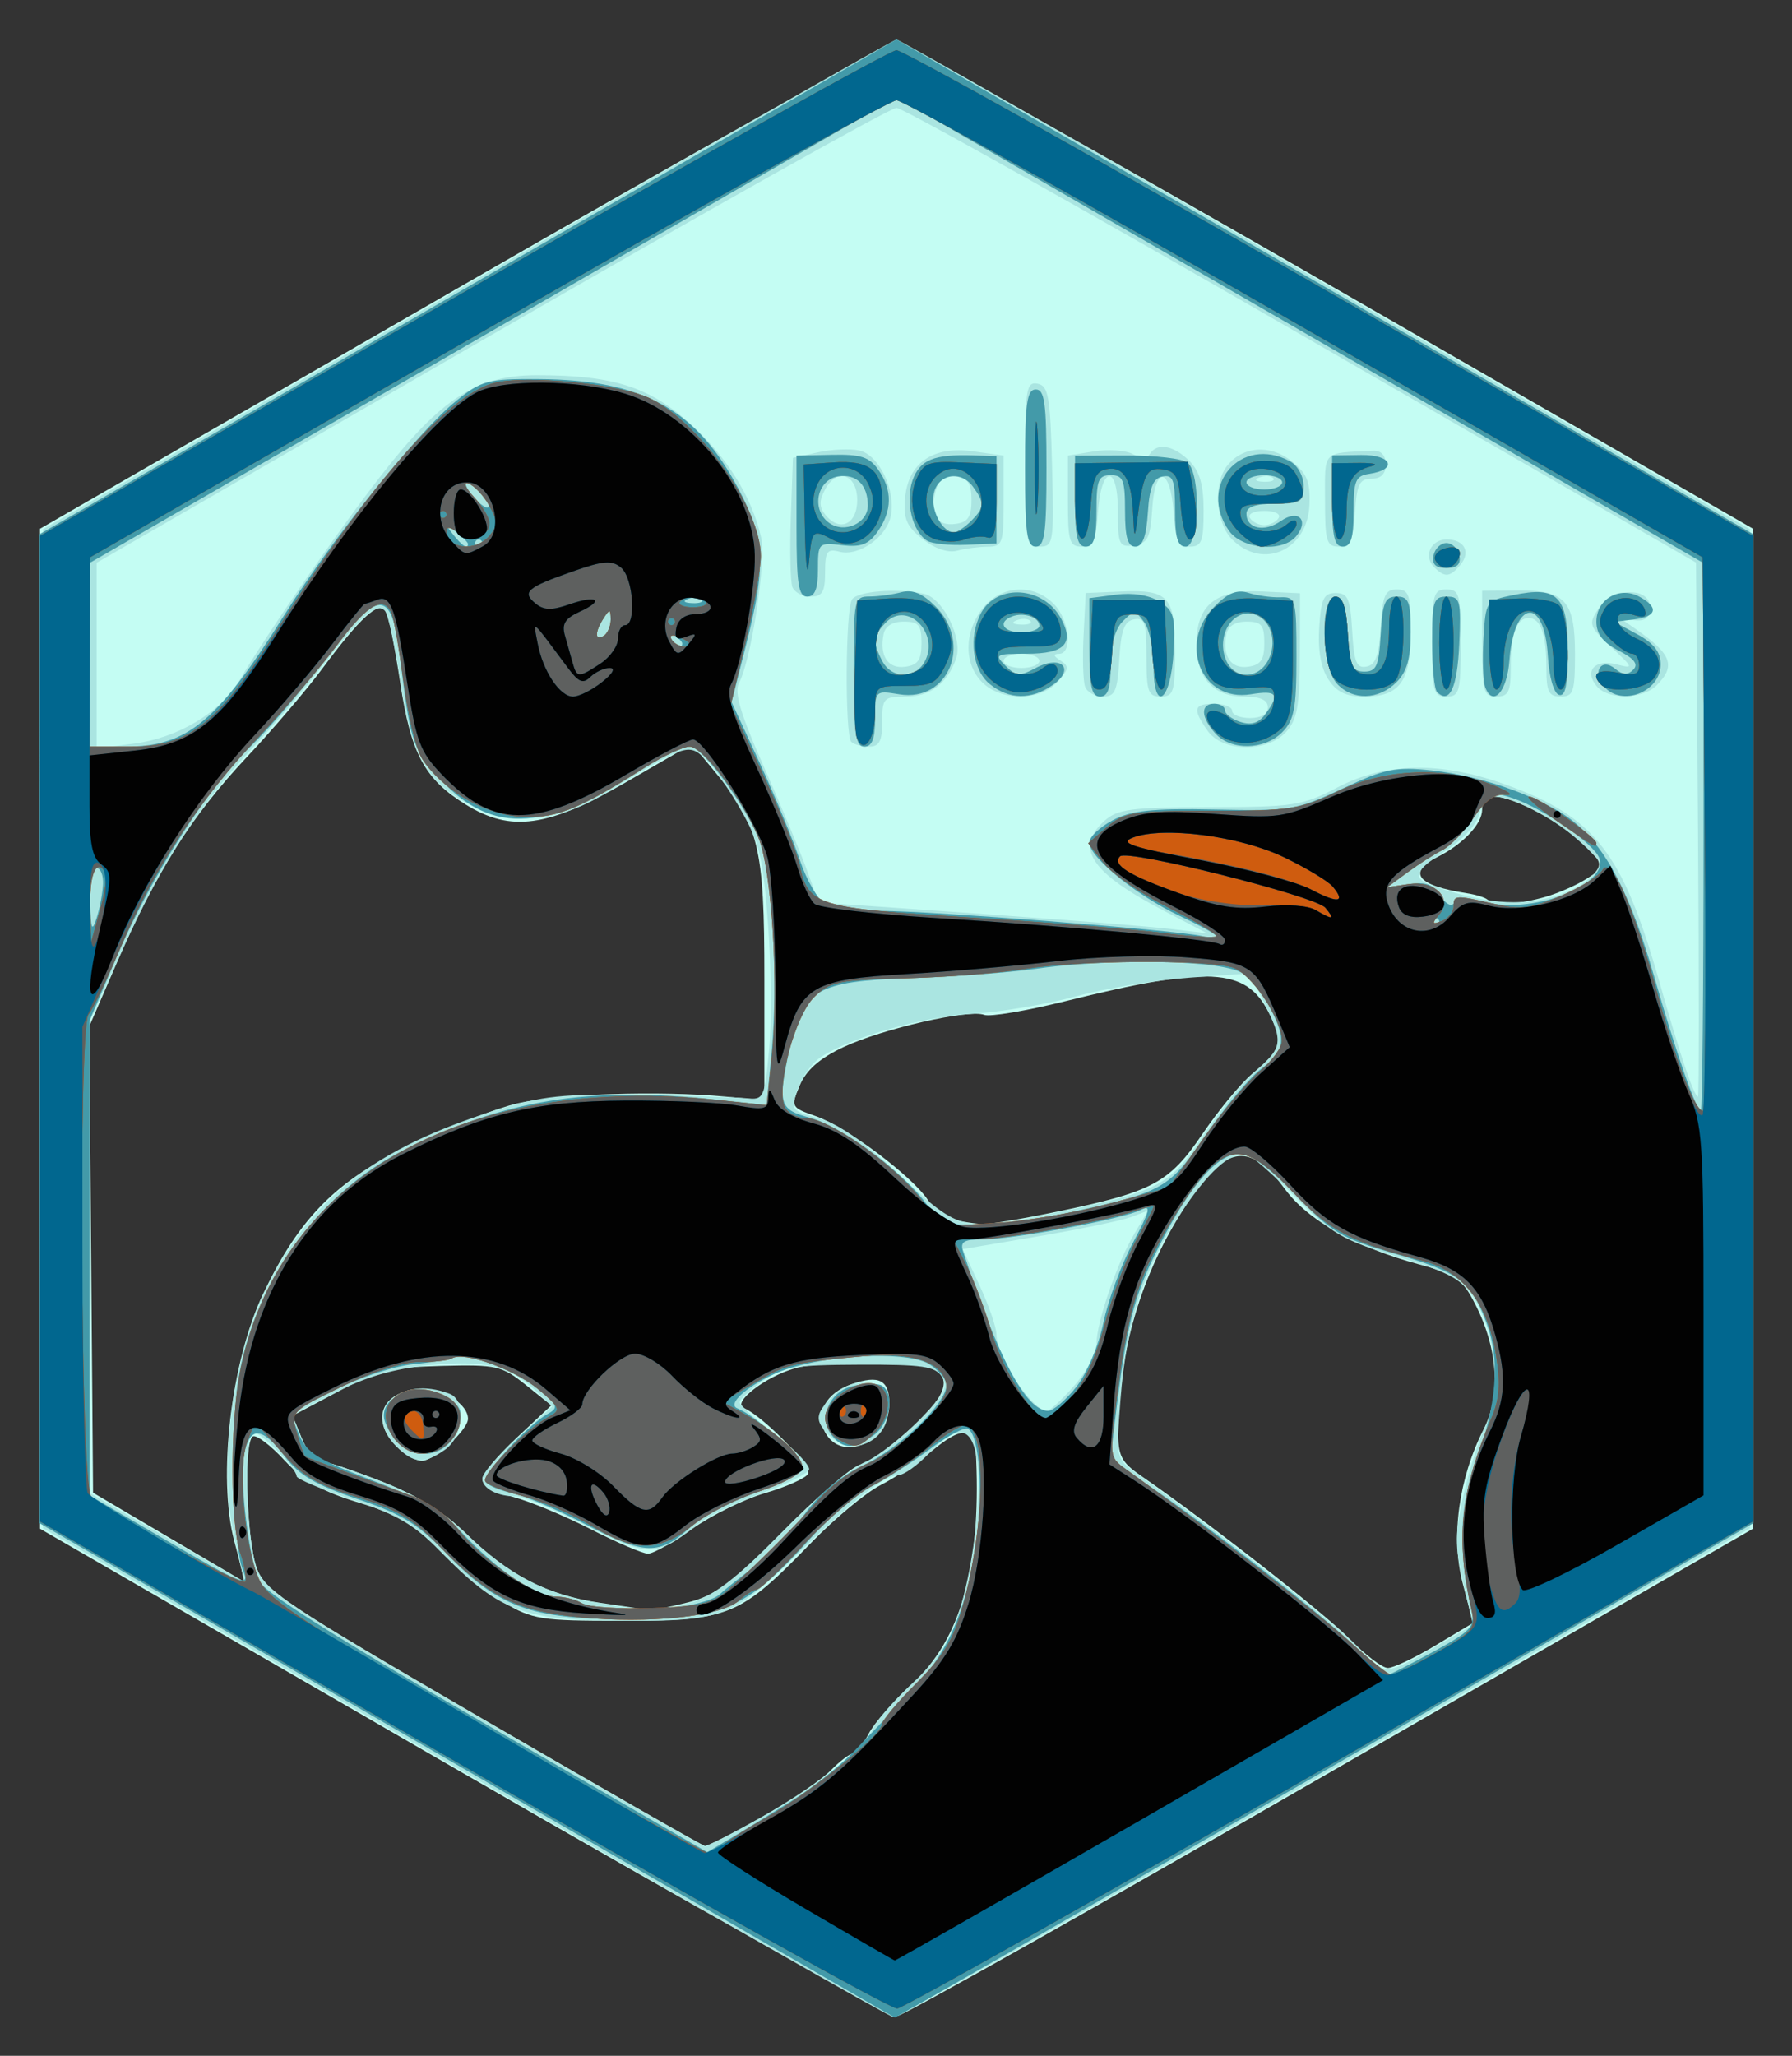 <svg xmlns="http://www.w3.org/2000/svg" role="img" viewBox="-3.54 -3.54 160.59 184.21"><rect x="-3.54" y="-3.54" width="160.59" height="184.21" fill="#333333" stroke="none"/><title>palmerpenguins logo</title><g stroke-width=".64"><path fill="#c4fdf3" d="M37.942 155.333L.044 133.44l-.001-44.8-.001-44.8L37.834 22.08C58.619 10.112 76.146.32 76.783.32c.637 0 18.173 9.792 38.968 21.76l37.809 21.76v89.6l-37.787 21.76c-20.783 11.968-38.27 21.82-38.86 21.893-.59.073-18.127-9.719-38.971-21.76zm26.802 3.929c2.583-1.462 5.356-3.334 6.162-4.16.806-.826 1.694-1.501 1.972-1.501s.915-.792 1.414-1.76c.499-.968 2.272-3.007 3.938-4.53 4.3-3.931 6.124-10.356 5.712-20.11-.124-2.933-1.149-3.094-4.079-.64-1.156.968-3.178 2.307-4.493 2.976-1.315.669-4.093 2.973-6.173 5.12-6.452 6.659-7.354 7.031-17.083 7.035-7.191.003-7.924-.113-10.56-1.672-1.558-.922-4.129-3.008-5.713-4.636-2.283-2.346-3.785-3.235-7.244-4.287-3.307-1.005-4.917-1.924-6.648-3.794-1.256-1.357-2.532-2.314-2.836-2.126-.83.513-.571 9.225.35 11.775.734 2.034 2.507 3.218 20.271 13.54 10.707 6.221 19.657 11.338 19.89 11.371.233.033 2.537-1.137 5.12-2.599zm60.35-15.359l3.374-2.018-.93-3.56c-1.077-4.123-.357-9.409 1.878-13.789 1.557-3.052 1.28-7.227-.745-11.194-1.171-2.296-1.733-2.698-4.995-3.576-5.679-1.528-9.98-3.932-12.05-6.737-3.104-4.203-5.169-4.003-8.473.822-4.206 6.141-6.427 13.24-6.489 20.747-.019 2.311.262 2.872 2.058 4.108 5.818 4.005 16.459 12.327 18.69 14.618 1.391 1.429 2.93 2.598 3.42 2.598.49 0 2.408-.908 4.264-2.018zm-67.002-3.852c2.464-.62 3.923-1.709 8.453-6.309 3.011-3.058 6.151-5.774 6.976-6.036 1.723-.547 6.239-4.461 7.184-6.225 1.14-2.131-.693-3.081-5.938-3.077-2.577.002-5.743.297-7.035.656-2.682.745-5.72 3.098-4.609 3.569 1.767.75 6.142 5.261 5.737 5.916-.244.395-1.976 1.164-3.849 1.708-1.873.544-4.809 1.988-6.525 3.208-1.716 1.22-3.496 2.219-3.956 2.219s-2.764-.987-5.122-2.193c-2.358-1.206-5.511-2.513-7.007-2.905-1.496-.391-2.72-1.093-2.72-1.559 0-.466 1.392-2.15 3.093-3.741l3.093-2.893-2.293-1.835c-2.145-1.716-2.63-1.826-7.512-1.702-4.559.116-5.736.407-9.303 2.299l-4.084 2.166.825 2.021c.454 1.112 1.184 2.022 1.623 2.023.439.001 2.906.824 5.482 1.828 3.22 1.255 5.621 2.738 7.68 4.745 3.8 3.703 7.226 5.459 12.011 6.157 2.082.304 4.017.587 4.302.63.284.043 1.857-.259 3.495-.672zM32 126.08c-2.455-2.455-1.247-5.12 2.322-5.12 1.994 0 4.078 1.347 4.078 2.635 0 .992-3.043 3.765-4.131 3.765-.544 0-1.565-.576-2.269-1.28zm38.4-1.28c-.914-1.708.091-3.526 2.386-4.315 2.458-.845 3.373-.366 3.373 1.762 0 3.444-4.27 5.336-5.76 2.552zm-52.943 9.76c-1.523-5.711-.299-16.148 2.605-22.211 3.291-6.869 6.559-10.132 13.451-13.429 3.216-1.538 7.431-3.159 9.367-3.602 3.711-.849 12.641-1.137 18.56-.598l3.52.32V84.16c0-11.938-.459-13.789-4.667-18.83l-1.828-2.19-5.948 3.433c-6.962 4.018-10.277 4.478-14.311 1.984-3.703-2.289-4.925-4.561-5.884-10.944-.474-3.153-1.057-6.049-1.295-6.435-.576-.932-2.331.667-5.642 5.141-1.433 1.936-4.502 5.536-6.821 8-4.914 5.221-8.081 10.225-11.584 18.301l-2.517 5.803.169 20.896L4.8 130.217l6.72 3.961c3.696 2.179 6.765 3.984 6.819 4.012.055.028-.343-1.605-.882-3.629zM91.2 105.031c8.535-1.767 10.036-2.57 13.021-6.965 1.424-2.097 3.41-4.504 4.412-5.347 2.739-2.305 2.887-2.855 1.496-5.58-2.024-3.967-5.384-4.145-18.22-.96-3.481.864-6.743 1.412-7.248 1.218-1.376-.528-9.118 1.246-12.618 2.891-2.124.998-3.332 2.056-3.908 3.419-.821 1.945-.8 1.986 1.46 2.777 2.721.952 8.623 5.377 10.023 7.513.899 1.372 2.154 1.926 4.862 2.148.528.043 3.552-.458 6.72-1.114zm43.763-28.209c1.185-.34 2.868-1.086 3.741-1.657l1.586-1.039-1.786-1.864c-1.914-1.998-6.379-4.421-8.146-4.421-.621 0-1.078.5-1.078 1.181 0 1.263-1.698 3.067-3.954 4.202-2.808 1.413-1.873 2.598 2.584 3.275.831.126 1.671.39 1.867.586.54.54 2.783.427 5.186-.262z"/><path fill="#aae5e1" d="M38.08 155.274L.32 133.398V43.883l38.022-21.941C59.255 9.874 76.561 0 76.8 0c.239 0 17.545 9.874 38.458 21.941l38.022 21.941v89.514l-38.022 21.941c-20.912 12.068-38.336 21.912-38.72 21.876-.384-.036-17.69-9.909-38.458-21.941zM64.743 159.27c5.297-2.988 8.784-5.783 10.003-8.018.454-.833 2.095-2.683 3.645-4.112 1.899-1.75 3.166-3.643 3.882-5.8 1.359-4.091 2.182-10.7 1.741-13.984-.424-3.158-1.734-3.35-4.334-.636-1.012 1.056-2.229 1.92-2.706 1.92-1.255 0-4.01 2.174-9.442 7.45-5.576 5.415-6.442 5.709-16.467 5.585-7.875-.097-10.078-1.004-15.186-6.252-2.261-2.323-3.862-3.259-7.84-4.584-2.749-.916-4.999-1.86-4.999-2.099 0-.691-3.188-3.941-3.866-3.941-.887 0-.666 9.503.283 12.16.732 2.051 2.445 3.198 20.271 13.571 10.709 6.232 19.662 11.344 19.894 11.36.232.016 2.536-1.164 5.12-2.621zm61.089-15.687l2.632-1.521-.886-3.833c-.768-3.326-.757-4.387.085-8.016.534-2.301 1.438-5.088 2.011-6.195 1.348-2.608.847-8.013-1.024-11.04-1.182-1.912-2.088-2.422-6.925-3.893-5.037-1.532-5.919-2.051-9.292-5.468-2.05-2.077-4.013-3.776-4.362-3.776-1.534 0-3.267 1.58-5.762 5.253-3.279 4.829-4.904 9.846-5.438 16.791-.4 5.203-.38 5.303 1.308 6.5 7.021 4.979 17.77 13.394 19.84 15.531 2.743 2.834 2.302 2.852 7.812-.333zm-67.346-3.559c1.935-.57 4.079-2.231 8.078-6.258 2.994-3.015 6.335-5.851 7.424-6.302 1.089-.451 3.242-2.106 4.784-3.677 2.321-2.365 2.682-3.047 2.098-3.962-.596-.934-1.739-1.102-7.379-1.081-5.897.022-6.912.195-8.722 1.484-1.127.802-2.036 1.655-2.021 1.895.015.24 1.468 1.548 3.23 2.907 1.761 1.359 3.105 2.763 2.986 3.121-.119.358-2.057 1.317-4.305 2.131-2.249.814-4.829 2.076-5.733 2.805-3.62 2.915-4.41 2.921-9.965.075-2.816-1.443-5.6-2.618-6.188-2.613-1.708.017-3.092-.699-3.092-1.599 0-.458 1.408-2.099 3.13-3.646l3.13-2.814-1.442-1.388c-2.331-2.244-4.628-2.799-9.564-2.313-3.149.31-5.697 1.049-8.408 2.438l-3.891 1.993.844 2.069c.464 1.138 1.204 2.07 1.643 2.072.439.001 2.906.824 5.482 1.828 3.22 1.255 5.621 2.738 7.68 4.745 3.696 3.602 7.06 5.375 11.639 6.133 4.994.827 5.617.824 8.563-.044zM32 126.08c-3.13-3.13.22-6.469 4.748-4.732 1.544.593 1.279 3.832-.41 5.015-1.88 1.317-2.797 1.257-4.338-.284zm38.766-1.006c-1.324-1.324-1.27-1.93.313-3.513 1.897-1.897 4.698-1.468 4.956.758.36 3.102-3.108 4.915-5.269 2.755zM17.472 134.271c-1.457-6.306-.235-16.002 2.803-22.24 3.999-8.212 9.804-12.729 20.707-16.113 4.063-1.261 5.973-1.463 12.777-1.352 4.4.072 8.72.208 9.6.303 1.537.165 1.617-.006 2.021-4.308.232-2.464.19-7.56-.092-11.324-.446-5.94-.773-7.298-2.481-10.282-1.082-1.891-2.536-3.953-3.23-4.582-1.437-1.3-1.709-1.204-8.66 3.057-4.473 2.742-8.498 3.104-12.383 1.115-3.803-1.947-5.212-4.459-6.195-11.04-.477-3.195-1.109-6.045-1.403-6.333-.753-.737-2.048.405-5.476 4.829-1.636 2.112-4.454 5.424-6.261 7.36-4.826 5.17-8.171 10.316-11.632 17.899L4.49 88l.002 21.12.002 21.12 6.873 3.965c3.78 2.181 6.906 3.981 6.947 4 .041.019-.338-1.751-.843-3.934zm75.262-13.653c1.092-1.244 1.986-2.921 1.986-3.726 0-1.91 1.816-7.202 3.382-9.857l1.237-2.096-1.509.571c-.83.314-4.568 1.091-8.306 1.726l-6.797 1.155 1.511 3.244c.831 1.784 1.514 3.767 1.517 4.407.011 2.01 3.21 6.838 4.532 6.838.254 0 1.356-1.018 2.448-2.262zm-2.376-15.351c10.169-2.114 10.793-2.431 13.958-7.096 1.582-2.332 3.611-4.857 4.508-5.613 2.555-2.15 2.655-2.678 1.108-5.878l-1.452-3.003-5.44.39c-2.992.214-7.57.968-10.173 1.675-2.603.707-6.779 1.411-9.28 1.563-4.489.274-10.836 2.085-13.558 3.869-.77.504-1.704 1.79-2.076 2.857-.661 1.897-.621 1.955 1.865 2.624 1.674.451 4.009 2.061 6.842 4.72 5.796 5.439 5.988 5.494 13.698 3.891zm58.267-34.472l-.175-23.926-35.319-20.371C93.705 15.293 77.356 6.126 76.8 6.126c-.556 0-16.912 9.171-36.346 20.38L5.12 46.886V63.525l3.36-.436c3.943-.512 7.75-2.802 9.455-5.687 2.551-4.318 8.798-13.353 12.702-18.369C35.996 32.146 39.212 30.08 44.574 30.08c6.776 0 10.047 1.027 13.685 4.298 3.323 2.988 5.579 6.592 6.408 10.239.476 2.091-.881 10.992-1.992 13.068-.43.803.164 2.802 2.196 7.388 1.532 3.458 3.273 7.63 3.869 9.272l1.085 2.985 5.568.384c14.181.978 23.729 1.713 26.368 2.03l2.88.346-3.832-1.996c-6.606-3.441-8.071-5.641-5.38-8.075 1.174-1.062 2.394-1.221 9.44-1.234 7.552-.014 8.315-.132 11.43-1.76 4.361-2.279 9.327-2.353 15.183-.227 7.917 2.874 10.416 6.102 13.698 17.698 1.855 6.555 3.091 10.224 3.444 10.225.097 0.0.097-10.766.001-23.926zm-75.878-7.861c-.581-.581-.525-11.877.063-12.757.497-.744 3.948-1.019 6.432-.513 1.709.348 3.535 4.019 2.894 5.821C81.341 57.72 79.813 58.88 77.661 58.88c-2.02 0-2.141.126-2.141 2.24 0 1.745-.259 2.24-1.173 2.24-.645 0-1.365-.192-1.6-.427zM79.04 54.08c0-1.619-.25-1.92-1.591-1.92-1.026 0-1.67.411-1.814 1.157-.374 1.942.418 3.107 1.962 2.888 1.131-.161 1.443-.62 1.443-2.125zm25.636 7.858c-1.371-1.957-1.256-2.418.604-2.418.88 0 1.6.288 1.6.64 0 .352.72.64 1.6.64.996 0 1.6-.363 1.6-.96 0-.662-.665-.96-2.141-.96-2.743 0-4.259-1.67-4.259-4.69 0-3.544 1.726-4.925 5.909-4.728l3.371.158-.014 5.539c-.012 4.512-.238 5.785-1.219 6.87-1.705 1.884-5.703 1.832-7.05-.091zm5.084-7.858c0-1.619-.25-1.92-1.591-1.92-1.026 0-1.67.411-1.814 1.157-.374 1.942.418 3.107 1.963 2.888 1.131-.161 1.443-.62 1.443-2.125zm-25.28 3.52c-1.653-1.653-1.633-4.499.046-6.634 1.623-2.063 4.512-2.248 6.354-.406 1.413 1.413 1.74 4.474.48 4.49-.546.007-.503.198.135.601.8.506.762.781-.259 1.91-1.566 1.73-5.044 1.75-6.755.039zm5.12-1.92c0-.352-.72-.64-1.6-.64-.88 0-1.6.288-1.6.64 0 .352.72.64 1.6.64.88 0 1.6-.288 1.6-.64zm-.813-3.587c-.213-.213-.765-.235-1.227-.051-.511.204-.359.356.387.387.675.028 1.053-.123.84-.336zm4.919 5.915c-.184-.479-.247-2.567-.14-4.64L93.76 49.6l3.165-.135c4.271-.182 4.835.44 4.835 5.333 0 3.655-.134 4.082-1.28 4.082-1.127 0-1.28-.427-1.28-3.567 0-3.052-.162-3.536-1.12-3.354-.866.165-1.164.975-1.313 3.567-.164 2.85-.384 3.354-1.46 3.354-.697 0-1.417-.392-1.601-.872zm21.792-.673c-.664-1.014-.944-2.609-.815-4.64.166-2.603.401-3.095 1.477-3.095 1.095 0 1.308.492 1.475 3.4.16 2.793.388 3.363 1.28 3.194.825-.157 1.132-1.012 1.279-3.56.163-2.831.388-3.354 1.44-3.354 1.095 0 1.247.461 1.247 3.794 0 4.46-.971 5.806-4.191 5.806-1.598 0-2.45-.412-3.192-1.545zm9.303-3.255c0-4.373.114-4.8 1.28-4.8s1.28.427 1.28 4.8-.114 4.8-1.28 4.8-1.28-.427-1.28-4.8zm4.48.061v-4.739l3.191-.025c4.278-.033 5.129.914 5.129 5.708 0 3.368-.144 3.794-1.28 3.794-1.062 0-1.28-.427-1.28-2.508 0-3.073-.515-4.532-1.6-4.532s-1.6 1.459-1.6 4.532c0 2.081-.218 2.508-1.28 2.508-1.165 0-1.28-.427-1.28-4.739zm10.263 3.807c-1.132-1.364-.166-2.443 1.757-1.96 1.589.399 1.574.349-.464-1.554-1.97-1.84-2.044-2.058-1.152-3.4 1.271-1.914 4.636-2.026 4.636-.154 0 .891-.389 1.246-1.28 1.167l-1.28-.113 1.28.891c3.234 2.251 3.624 3.3 1.874 5.049-1.263 1.263-4.349 1.306-5.371.074zM67.472 49.066c-.18-.469-.243-3.266-.14-6.215l.188-5.362 2.24-.495c1.232-.272 2.906-.345 3.72-.162 1.744.392 3.259 3.519 2.819 5.821-.37 1.935-2.88 3.696-4.62 3.241-1.094-.286-1.279-.019-1.279 1.846 0 1.765-.248 2.18-1.3 2.18-.715 0-1.447-.384-1.628-.854zm5.808-7.787c0-2.339-1.819-2.943-2.881-.958-.552 1.032-.538 1.587.058 2.306C71.732 44.165 73.28 43.426 73.28 41.28zm51.698 6.002c-.983-.983-.299-2.482 1.133-2.482 1.573 0 2.178 1.12 1.226 2.268-.929 1.12-1.409 1.163-2.359.214zm-45.836-2.516c-1.436-1.13-1.734-1.819-1.576-3.655.273-3.18 2.501-4.712 6.114-4.204l2.72.383v4.076c0 3.797-.098 4.076-1.44 4.084-.792.005-2.027.166-2.744.359-.798.215-1.99-.189-3.074-1.042zM83.52 41.28c0-1.495-.314-1.965-1.417-2.122-1.062-.151-1.518.2-1.82 1.404-.522 2.08.134 3.08 1.858 2.835 1.063-.151 1.38-.638 1.38-2.117zm23.36 3.52c-1.456-1.456-1.712-4.95-.48-6.563 1.362-1.783 3.856-1.987 5.781-.472 1.404 1.105 1.707 1.834 1.626 3.914-.16 4.085-4.161 5.887-6.927 3.12zm4.16-1.92c.225-.364-.326-.64-1.28-.64-.954 0-1.505.276-1.28.64.218.352.794.64 1.28.64.486 0 1.062-.288 1.28-.64zm-.493-3.587c-.213-.213-.765-.235-1.227-.051-.511.204-.359.356.387.387.675.028 1.053-.123.84-.336zm-22.227-1.26c0-6.709.105-7.387 1.12-7.192.974.187 1.144 1.151 1.301 7.407.173 6.864.121 7.192-1.12 7.192-1.233 0-1.301-.387-1.301-7.407zm3.84 3.331v-4.076l2.33-.378c1.281-.208 2.848-.101 3.481.238.749.401 1.29.392 1.548-.026.631-1.021 2.134-.749 3.521.638.939.939 1.28 2.133 1.28 4.48 0 2.743-.178 3.2-1.245 3.2-1.028 0-1.279-.522-1.44-2.99-.268-4.105-1.663-4.404-1.918-.411-.168 2.636-.405 3.111-1.637 3.286-1.333.189-1.44-.039-1.44-3.093 0-4.265-1.515-4.08-1.795.219-.161 2.468-.412 2.99-1.44 2.99-1.103 0-1.245-.465-1.245-4.076zM115.2 41.28c0-4.531-.317-4.206 4.32-4.427.711-.034 1.12.414 1.12 1.226 0 .852-.427 1.279-1.28 1.28-1.073.001-1.312.493-1.475 3.041-.162 2.518-.409 3.04-1.44 3.04-1.106 0-1.245-.466-1.245-4.16zm20.544 35.513c1.267-.352 2.789-1.176 3.382-1.831 1.023-1.13.956-1.297-1.298-3.276-2.385-2.094-5.8-3.845-7.498-3.845-.501 0-1.092.72-1.313 1.6-.228.908-1.504 2.295-2.949 3.208-2.912 1.838-3.146 2.518-1.108 3.218 4.523 1.554 7.581 1.817 10.784.927z"/><path fill="#439aa9" d="M38.24 155.077L0 132.946V44.333l38.398-22.173L76.796-.012l38.402 22.175 38.402 22.175v88.602l-38.392 22.17c-21.116 12.193-38.468 22.153-38.56 22.133-.092-.02-17.376-9.995-38.408-22.167zm29.28 2.675c1.76-1.107 4.208-3.058 5.44-4.335 1.232-1.277 3.472-3.61 4.977-5.186 3.398-3.556 5.003-7.109 5.939-13.144.721-4.65.392-9.948-.659-10.597-.302-.186-1.797.599-3.323 1.745-1.526 1.146-3.884 2.66-5.24 3.364-1.356.704-3.898 2.864-5.649 4.8-5.648 6.245-7.802 7.171-16.644 7.151-8.336-.018-11.297-1.115-15.899-5.889-2.566-2.662-4.018-3.551-7.975-4.881-3.736-1.256-5.217-2.123-6.499-3.804-2.083-2.732-3.18-2.761-3.664-.097-.395 2.177.373 8.737 1.31 11.191.378.99 6.662 4.966 20.376 12.892L59.84 162.424l2.24-1.329c1.232-.731 3.68-2.236 5.44-3.343zM124.873 144.48c3.402-1.851 3.782-2.256 3.459-3.68-1.184-5.22-1.086-9.343.311-13.12 1.966-5.315 2.286-9.41 1-12.778-1.412-3.698-2.388-4.416-8.363-6.151-4.613-1.34-5.473-1.854-8.688-5.199-2.296-2.389-4.086-3.712-5.023-3.712-2.011 0-4.505 2.874-7.31 8.423-2.232 4.416-2.854 6.922-3.903 15.737l-.4 3.36 2.745 1.76c4.181 2.681 15.144 11.129 18.739 14.441 1.76 1.622 3.292 2.96 3.405 2.974.113.014 1.925-.911 4.028-2.055zm-67.441-4.053c1.492-.189 3.076-.686 3.52-1.105.444-.419 1.871-1.556 3.171-2.527 1.3-.971 3.295-3.062 4.434-4.647 1.379-1.92 3.17-3.403 5.366-4.442 3.261-1.543 7.356-5.526 7.356-7.154 0-.463-.677-1.286-1.505-1.828-1.703-1.116-7.891-.995-12.255.24-2.957.837-6.167 3.204-4.996 3.685 1.778.731 5.636 4.263 5.636 5.16 0 .615-1.498 1.516-4.066 2.446-2.236.81-4.828 2.179-5.76 3.042-2.736 2.535-4.115 2.511-9.219-.161-2.549-1.335-5.568-2.627-6.708-2.871-1.14-.244-2.23-.698-2.423-1.01-.372-.603 3.747-5.109 5.597-6.122.973-.533.855-.799-1.01-2.288-2.102-1.677-6.572-3.309-7.497-2.737-.267.165-1.866.43-3.553.588-1.687.158-4.866 1.2-7.064 2.316l-3.996 2.028.791 1.939c.673 1.649 1.65 2.265 6.529 4.115 4.232 1.605 6.326 2.811 7.978 4.595 3.111 3.359 6.678 5.828 8.437 5.84.815.005 1.822.226 2.237.49.99.63 5.589.838 8.998.407zm-25.829-15.334c-.823-1.256-.942-1.979-.455-2.758.869-1.388 4.042-1.673 5.637-.506 1.058.774 1.161 1.225.628 2.748-.918 2.627-4.234 2.921-5.81.515zm39.443.035c-1.303-1.57-.272-4.008 1.897-4.485 1.048-.23 2.2-.236 2.561-.013 1.167.721.701 3.425-.767 4.453-1.779 1.246-2.684 1.257-3.691.045zM18.216 137.12c-.84-1.955-1.102-12.535-.419-16.92 1.353-8.691 7.174-16.818 14.789-20.651 9.023-4.541 16.587-5.773 27.995-4.559l4.58.487.467-4.982c.554-5.912.046-15.833-.942-18.401C63.43 68.836 59.43 63.36 58.303 63.36c-.601 0-2.449.86-4.107 1.911-9.359 5.935-13.901 6.035-18.837.413-1.902-2.166-2.185-3.126-3.056-10.355-.761-6.322-1.92-6.242-6.933.48-1.915 2.569-4.823 5.966-6.463 7.551-3.905 3.773-8.906 11.628-11.971 18.798L4.48 87.91v42.55l6.56 3.833c7.205 4.21 7.885 4.478 7.176 2.827zm74.673-16.357c.952-1.193 2.018-3.704 2.444-5.752.415-1.999 1.611-5.239 2.657-7.199 1.506-2.823 1.664-3.438.756-2.954-1.48.788-11.498 2.663-14.23 2.663-1.718 0-2.037.206-1.736 1.12 3.159 9.604 5.639 14.24 7.617 14.24.442-0 1.564-.953 2.493-2.117zM92.8 105c7.985-1.779 8.449-2.052 11.796-6.95 1.677-2.454 3.885-5.08 4.907-5.836 2.228-1.647 2.299-2.759.392-6.127-1.189-2.099-1.897-2.632-3.989-3.003-3.652-.648-11.42-.563-16.624.182-2.464.353-7.594.736-11.4.853-8.182.25-9.531 1.04-10.644 6.229-1.094 5.103-.971 5.522 1.844 6.28 2.814.758 8.211 4.756 10.381 7.69 1.256 1.699 1.794 1.919 4.66 1.907 1.782-.008 5.688-.559 8.68-1.226zm56.32-33.544V46.913l-36.16-20.86-36.16-20.86-36.16 20.86L4.48 46.913V63.36h3.232c5.561 0 8.225-2.212 14.26-11.84 4.311-6.879 11.949-16.388 15.372-19.14 2.283-1.835 2.823-1.978 7.36-1.951 9.344.056 14.11 2.658 17.901 9.771 2.42 4.54 2.539 6.841.728 14.006l-1.308 5.171 2.51 5.434c1.381 2.988 3.001 6.911 3.601 8.717.6 1.806 1.624 3.569 2.275 3.918.651.349 2.914.634 5.028.634 4.319 0 26.497 1.739 28.721 2.252 2.347.542 1.662-.077-2.011-1.816-3.888-1.841-8.069-5.243-8.069-6.566 0-.482.936-1.375 2.08-1.982 1.667-.886 3.49-1.077 9.184-.965 6.774.134 7.304.046 11.414-1.877 3.81-1.783 4.741-1.972 8.026-1.628 4.613.482 10.3 2.564 12.838 4.7 2.909 2.448 4.995 6.507 7.081 13.781C146.639 90.73 148.474 96 148.887 96c.128 0 .233-11.045.233-24.544zM72.96 56.64c0-6.54.039-6.72 1.44-6.729.792-.005 2.072-.178 2.844-.385.988-.265 1.889.109 3.04 1.26 3.344 3.344 1.186 8.604-3.236 7.887-2.156-.35-2.168-.338-2.168 2.168 0 1.813-.269 2.52-.96 2.52-.792 0-.96-1.173-.96-6.72zm6.375-.914c1.34-2.504-1.534-5.436-3.451-3.519-1.178 1.178-1.242 1.834-.342 3.515.851 1.591 2.942 1.593 3.793.004zm26.044 6.463c-1.319-1.457-1.364-2.67-.099-2.67.528 0 .96.269.96.597 0 .328.626.796 1.391 1.038.972.309 1.647.092 2.24-.719 1.306-1.786 1.036-2.146-1.319-1.764-4.422.718-6.58-4.542-3.236-7.887 1.202-1.202 2.008-1.519 3.04-1.195.772.243 2.052.419 2.844.392 1.384-.047 1.44.162 1.44 5.384 0 4.58-.201 5.634-1.28 6.713-1.599 1.599-4.583 1.654-5.981.11zm4.714-6.534c.835-1.561.32-3.551-1.055-4.079-1.944-.746-3.609 1.649-2.743 3.943.683 1.808 2.861 1.886 3.798.136zm-24.94 2.099c-1.551-1.256-1.918-4.228-.783-6.349 1.443-2.697 5.63-2.407 7.185.498 1.189 2.223.307 3.135-3.032 3.135-2.848 0-2.97.067-1.959 1.078.941.941 1.286.967 2.71.205 2.297-1.229 3.591.07 1.517 1.523-1.918 1.344-3.907 1.311-5.639-.091zm4.447-5.222c0-.75-1.362-1.232-2.4-.851-1.385.509-.869 1.437.8 1.437.88 0 1.6-.264 1.6-.587zm4.48 1.937v-4.41l2.4-.313c1.479-.193 2.965.039 3.871.605 1.296.808 1.448 1.346 1.28 4.512-.237 4.455-1.791 5.593-1.791 1.311 0-1.546-.379-3.33-.843-3.964-.79-1.081-.911-1.086-1.92-.077C96.392 52.819 96 54.243 96 56.046c0 2.093-.251 2.834-.96 2.834-.76 0-.96-.917-.96-4.41zm22.179 3.24c-1.4-1.547-1.506-7.79-.133-7.79.667 0 .981.943 1.12 3.36.165 2.869.381 3.36 1.473 3.36 1.093 0 1.308-.491 1.473-3.36.163-2.837.387-3.36 1.44-3.36 1.069 0 1.247.455 1.247 3.2 0 2.347-.341 3.541-1.28 4.48-1.597 1.597-3.951 1.646-5.341.11zm8.981.757c-.242-.242-.44-2.264-.44-4.493 0-3.657.128-4.053 1.309-4.053 1.207 0 1.294.333 1.12 4.269-.174 3.914-.865 5.402-1.989 4.278zm4.324-.41c-.196-.511-.268-2.468-.16-4.347.195-3.398.211-3.421 2.64-3.923 4.023-.831 4.916.079 4.916 5.009 0 3.067-.215 4.12-.8 3.927-.464-.153-.88-1.631-.991-3.517-.316-5.36-3.05-5.014-3.445.437-.202 2.789-1.472 4.208-2.16 2.414zm10.619-.109c-1.068-1.287-.217-2.586 1.021-1.558.662.549 1.128.574 1.617.086.489-.489.112-.984-1.307-1.717-1.405-.726-1.994-1.492-1.994-2.592 0-2.007 2.048-3.205 3.84-2.246 1.791.958 1.594 1.797-.48 2.046l-1.76.211 2.08 1.128c1.47.797 2.08 1.585 2.08 2.689 0 2.483-3.533 3.838-5.097 1.954zM67.84 43.604v-6.316l3.172-.071c2.592-.058 3.353.187 4.16 1.339 1.27 1.814 1.253 3.661-.051 5.524-.819 1.169-1.497 1.43-3.2 1.231-2.12-.247-2.161-.206-2.161 2.179 0 1.735-.275 2.431-.96 2.431-.788 0-.96-1.128-.96-6.316zm6.39-1.866c-.016-1.834-1.014-2.821-2.623-2.593-1.93.273-2.487 2.965-.86 4.155 1.373 1.004 3.497.051 3.483-1.562zM124.922 46.24c.119-.616.64-1.12 1.158-1.12.518 0 1.04.504 1.158 1.12.151.786-.194 1.12-1.158 1.12-.964 0-1.31-.334-1.158-1.12zm-45.37-1.32c-1.326-.822-1.981-3.504-1.32-5.401.644-1.849 1.893-2.365 5.448-2.252l2.08.066v7.828l-2.72.117c-1.496.065-3.066-.097-3.488-.359zm3.922-1.766c1.224-1.224 1.245-1.623.163-3.102-1.126-1.54-3.263-1.062-3.527.789-.206 1.446.833 3.318 1.842 3.318.284 0 .969-.453 1.522-1.006zM88.32 38.4c0-5.831.165-7.04.96-7.04.795 0 .96 1.209.96 7.04s-.165 7.04-.96 7.04c-.795 0-.96-1.209-.96-7.04zm4.48 2.966v-4.074l4.64-.014c2.552-.007 5 .277 5.44.633 1.21.977 1.071 7.53-.16 7.53-.727 0-.96-.787-.96-3.247 0-2.747-.173-3.214-1.12-3.034-.844.16-1.168.961-1.315 3.247-.137 2.129-.471 3.034-1.12 3.034-.683 0-.925-.836-.925-3.2 0-2.773-.171-3.2-1.28-3.2s-1.28.427-1.28 3.2c0 2.418-.235 3.2-.96 3.2-.753 0-.96-.879-.96-4.074zm13.796 2.652c-2.844-4.061 1.091-8.566 5.446-6.235.71.38 1.238 1.335 1.238 2.24 0 1.414-.266 1.577-2.56 1.577-1.762 0-2.56.278-2.56.892 0 1.346 1.609 1.687 3.085.653 1.556-1.09 2.571-.082 1.372 1.363-1.223 1.473-4.852 1.178-6.02-.49zm4.764-4.338c0-.352-.72-.64-1.6-.64-.88 0-1.6.288-1.6.64 0 .352.72.64 1.6.64.88 0 1.6-.288 1.6-.64zm4.48 1.675v-4.085l2.6-.036c2.761-.038 3.325 1.305.71 1.69-1.211.178-1.39.611-1.39 3.36 0 2.378-.236 3.155-.96 3.155-.753 0-.96-.881-.96-4.085zM5.696 75.68c.035-.792-.224-1.44-.576-1.44s-.611 1.368-.576 3.04c.052 2.478.159 2.744.576 1.44.282-.88.541-2.248.576-3.04zM125.44 79.04c0-.176-.144-.32-.32-.32-.176 0-.32.144-.32.32 0 .176.144.32.32.32.176 0 .32-.144.32-.32zm4.426-1.683c4.254.956 10.798-1.698 9.908-4.018-.502-1.308-4.983-4.414-7.704-5.34-1.905-.648-2.089-.562-3.52 1.642-.83 1.279-2.097 2.621-2.814 2.982-.717.361-2.129 1.261-3.138 2l-1.834 1.344 1.972-.289c1.496-.22 2.17.029 2.796 1.031.464.743.998 1.04 1.221.679.261-.422 1.327-.432 3.114-.031zM57.6 54.118c0-.155-.333-.488-.739-.739-.458-.283-.565-.176-.282.282.456.738 1.021.991 1.021.457zm-6.41-2.156c-.008-.933-.096-.95-.63-.122-.81 1.253-.81 2.101 0 1.6.352-.218.636-.883.63-1.478zm8.156-1.789c-.213-.213-.765-.235-1.227-.051-.511.204-.359.356.387.387.675.028 1.053-.123.84-.336zM38.4 45.198c0-.133-.504-.637-1.12-1.12-1.015-.796-1.038-.773-.242.242.836 1.066 1.362 1.405 1.362.878zm1.28-.078c0-.176-.144-.32-.32-.32-.176 0-.32.144-.32.32 0 .176.144.32.32.32.176 0 .32-.144.32-.32zm.013-4.465c-.445-.537-1.059-.975-1.365-.975-.305 0-.07.567.524 1.261.594.693 1.208 1.132 1.365.975.157-.157-.079-.724-.524-1.261z"/><path fill="#cf5c0f" d="M37.948 154.677L.056 132.8.056 88.64.055 44.48 37.904 22.72C58.722 10.752 76.225.96 76.8.96c.575 0 18.078 9.792 38.896 21.76l37.85 21.76v88.32l-37.825 21.76c-20.804 11.968-38.287 21.813-38.853 21.877-.565.064-18.079-9.728-38.92-21.76zm23.134 7.304c.197-.318 2.014-1.512 4.038-2.652 3.964-2.233 10.4-7.43 10.4-8.397 0-.326 1.393-1.985 3.095-3.687 2.411-2.411 3.321-3.924 4.12-6.85 2.045-7.488 2.155-16.235.204-16.235-.434 0-1.92.936-3.304 2.08-1.383 1.144-3.627 2.646-4.986 3.339-1.359.692-4.129 3.068-6.155 5.28-2.027 2.212-3.916 4.021-4.199 4.021-.283 0-1.024.461-1.647 1.025-1.542 1.396-8.156 2.085-14.185 1.479-5.726-.576-8.255-1.857-12.643-6.402-2.323-2.407-3.787-3.278-7.36-4.379-3.594-1.108-4.915-1.898-6.803-4.069L19.314 123.84l-.697 1.803c-.903 2.335-.225 9.745 1.143 12.497.869 1.748 4.21 3.928 20.241 13.205 10.56 6.111 19.543 11.135 19.962 11.163.419.029.923-.209 1.12-.527zm64.104-17.434c3.203-1.808 3.528-2.183 3.181-3.68-1.491-6.433-1.054-10.769 1.749-17.347.722-1.695.821-3.073.408-5.662-.731-4.578-3.026-7.533-6.541-8.421-6.24-1.576-8.489-2.764-11.674-6.167-4.61-4.925-6.316-4.618-10.417 1.876-3.25 5.147-4.283 8.251-5.257 15.808-.782 6.065-.781 6.077.731 7.158 6.768 4.839 17.45 13.069 20.074 15.467 1.76 1.608 3.42 2.937 3.69 2.952.269.016 2.095-.877 4.057-1.984zm-63.364-5.72c2.43-2.154 5.998-5.72 8.174-8.168 1.01-1.136 2.882-2.501 4.16-3.033 2.866-1.194 7.124-5.246 7.124-6.781 0-2.223-2.829-3.292-7.537-2.851-6.532.613-6.772.673-9.762 2.439l-2.787 1.646 1.883 1.029c3.137 1.714 5.609 4.073 5.25 5.009-.186.485-1.921 1.381-3.855 1.991-1.934.61-4.599 1.969-5.922 3.02-3.041 2.417-5.213 2.426-9.1.039-1.677-1.03-4.423-2.218-6.101-2.639-1.678-.421-3.208-1.02-3.401-1.332-.369-.598 3.681-4.708 5.71-5.793 1.102-.59 1.029-.779-.952-2.451-2.138-1.805-6.683-3.43-7.75-2.771-.309.191-1.622.334-2.919.319-1.435-.017-4.152.846-6.944 2.205-4.558 2.218-4.583 2.245-4.02 4.21.312 1.088.648 2.017.747 2.066.391.191 6.736 2.523 9.334 3.43 1.649.576 3.417 1.831 4.405 3.127 2.051 2.689 6.834 5.978 8.713 5.991.774.005 1.828.275 2.341.6s3.303.512 6.199.417c4.52-.149 5.513-.393 7.01-1.72zm-30.173-13.664c-2.002-3.055 1.299-5.453 4.873-3.54 2.492 1.334.784 5.097-2.313 5.097-.925 0-1.947-.622-2.56-1.557zm39.871.226c-.616-.359-1.12-1.207-1.12-1.886 0-1.471 2.666-3.379 4.289-3.069 1.65.315 1.782 2.776.231 4.327-1.487 1.487-1.819 1.548-3.399.628zM17.978 135.571c-.879-2.522-.904-11.429-.045-15.961 3.314-17.472 20.03-27.026 42.986-24.568l4.244.454.465-4.338c.657-6.133.003-16.764-1.209-19.662C62.933 67.943 59.462 63.36 58.257 63.36c-.575 0-2.403.86-4.06 1.911-6.098 3.867-8.152 4.648-11.402 4.336-3.193-.307-6.791-2.489-8.524-5.17-.497-.769-1.227-3.792-1.623-6.72-.396-2.927-.878-5.735-1.072-6.24-.668-1.74-2.15-.907-4.859 2.73-1.494 2.006-4.627 5.678-6.961 8.16-5.486 5.832-9.43 11.805-12.395 18.769-1.307 3.071-2.635 5.857-2.949 6.192-.947 1.007-.728 42.402.228 43.256 1.909 1.704 13.62 8.139 13.818 7.592.12-.332-.096-1.504-.48-2.605zm74.45-13.916c1.173-1.224 2.218-3.479 3.041-6.56.69-2.582 1.955-5.955 2.813-7.495.857-1.54 1.559-2.893 1.559-3.007 0-.113-.792.064-1.76.394-2.653.904-11.717 2.533-14.093 2.534l-2.093 0 1.212 2.4c.667 1.32 1.683 4.037 2.259 6.037.951 3.305 3.66 7.563 4.813 7.563.255 0 1.268-.839 2.25-1.865zm3.468-17.345l5.305-1.431 3.058-4.355c1.682-2.395 3.968-5.12 5.08-6.056 1.112-.935 2.017-2.179 2.011-2.764-.019-1.972-2.842-6.117-4.474-6.572-2.518-.701-13.982-.614-18.555.141-2.288.378-7.133.759-10.766.848-6.034.147-6.741.296-8.164 1.719-1.67 1.67-3.353 7.875-2.64 9.733.225.587 1.07 1.067 1.878 1.067 2.01 0 7.613 3.882 10.201 7.068l2.13 2.622 4.815-.295c2.648-.162 7.203-.939 10.12-1.726zm53.346-33.109L149.043 46.4l-35.592-20.48C93.875 14.656 77.385 5.44 76.805 5.44c-.58 0-17.079 9.216-36.666 20.48L4.528 46.4l-.024 8.48-.024 8.48h3.714c5.245 0 7.787-2.034 13.14-10.51C29.426 40.035 36.513 31.941 40.638 30.802c2.884-.796 11.62.078 14.213 1.423C59.393 34.58 64.64 42.117 64.64 46.286c0 1.031-.606 4.458-1.348 7.616l-1.348 5.741 2.882 6.179c1.585 3.398 3.072 7.085 3.304 8.192.748 3.574 1.508 3.808 15.069 4.649 6.864.425 14.617 1.043 17.229 1.374 2.612.33 4.873.475 5.026.323.152-.152-1.739-1.292-4.202-2.533-2.464-1.241-5.108-3.055-5.876-4.031l-1.397-1.775 1.686-1.45c1.549-1.333 2.308-1.45 9.37-1.45 7.073 0 7.973-.14 11.324-1.76 4.224-2.042 9.591-2.257 13.88-.557 1.408.558 1.933.948 1.166.866-.97-.104-1.852.529-2.899 2.081-.828 1.227-2.083 2.523-2.79 2.88-.707.357-2.11 1.254-3.119 1.993l-1.834 1.344 1.894-.278c2.405-.353 4.012 1.229 2.769 2.726-.676.815-.637.909.242.572.578-.222 1.051-.804 1.051-1.295 0-1.047.119-1.054 3.702-.228 2.307.532 3.25.414 5.936-.741 1.757-.756 3.43-1.795 3.718-2.31.749-1.338 2.771 3.216 4.902 11.037 1.688 6.195 3.38 10.551 4.1 10.551.199 0.0.272-11.16.163-24.8zm-13.23-1.155c-1.753-1.213-2.877-2.205-2.496-2.205.749 0 6.004 3.645 6.004 4.164 0 .462-.035.443-3.508-1.959zm-62.763-7.495c-.188-.49-.258-3.452-.155-6.583l.186-5.691 2.24-.158c3.555-.25 4.902.291 5.737 2.306.626 1.512.608 2.235-.094 3.688-.754 1.561-1.242 1.808-3.579 1.808-2.693 0-2.706.012-2.705 2.362.001 2.429-1.022 3.852-1.63 2.268zm5.983-6.358c1.801-1.801.221-5.356-2.173-4.885-2.778.546-2.828 5.653-.055 5.653.803 0 1.805-.346 2.228-.768zm27.257 6.535c-1.554-.621-2.553-2.567-1.317-2.567.447 0 1.124.312 1.506.694 1.264 1.264 3.704.419 3.911-1.354.177-1.519.035-1.605-2.276-1.385-2.626.25-3.768-.536-4.005-2.756-.438-4.122.902-5.524 5.021-5.249l2.99.199v5.223c0 3.811-.26 5.47-.96 6.136-1.339 1.273-3.277 1.694-4.871 1.057zm3.993-7.466c.235-.934.137-2.158-.216-2.72-1.423-2.26-4.666-1.225-4.666 1.489 0 3.166 4.135 4.209 4.882 1.231zm-23.442 3.121c-3.077-.991-4.116-4.309-2.204-7.04 1.849-2.64 6.684-1.321 6.684 1.823 0 1.039-.463 1.234-2.927 1.234-2.442 0-2.892.185-2.713 1.12.253 1.327 2.785 1.842 4.019.818.517-.429 1.018-.478 1.238-.122.684 1.106-2.371 2.721-4.096 2.166zm2.534-6.253c-.937-1.129-3.263-1.008-3.658.191-.179.543.497.8 2.108.8 2.068 0 2.267-.127 1.549-.991zm4.635 2.111l.191-4h6.4l.191 4c.112 2.355-.071 4-.447 4-.35 0-.724-1.512-.831-3.36-.179-3.106-.315-3.36-1.793-3.36-1.479 0-1.615.254-1.793 3.36-.142 2.469-.447 3.36-1.151 3.36-.768 0-.919-.792-.767-4zm21.653 2.762c-1.042-1.948-.851-7.082.264-7.082.666 0 .981.942 1.12 3.354.155 2.687.433 3.4 1.397 3.583 1.612.307 2.295-.942 2.307-4.217.005-1.496.298-2.72.65-2.72.909 0 .797 6.627-.128 7.552-1.251 1.251-4.85.949-5.609-.47zm9.577-2.922c0-2.347.279-4.16.64-4.16.361 0 .64 1.813.64 4.16s-.279 4.16-.64 4.16c-.361 0-.64-1.813-.64-4.16zm4.48.136v-4.024l2.689-.107c1.479-.059 3.063.203 3.52.582.981.814 1.151 7.573.191 7.573-.352 0-.64-1.027-.64-2.282 0-2.705-.966-4.758-2.24-4.758s-2.24 2.053-2.24 4.758c0 1.255-.288 2.282-.64 2.282-.359 0-.64-1.768-.64-4.024zm10.027 3.597c-.966-.966-.31-1.438 1.493-1.077 1.503.301 1.92.158 1.92-.656 0-.572-.288-1.04-.64-1.04-.352 0-1.223-.583-1.935-1.295-1.045-1.045-1.16-1.546-.597-2.599.775-1.448 3.204-1.474 3.677-.039.207.627-.09.748-1.07.437-1.983-.629-1.757 1.188.262 2.108 1.989.906 2.624 2.372 1.575 3.636-.799.963-3.901 1.31-4.687.525zM68.593 43.84l-.111-5.76 2.629-.181c3.258-.224 4.409.676 4.409 3.444 0 2.706-2.364 4.589-4.395 3.502-1.858-.994-1.908-.947-2.176 2.035-.135 1.496-.295.128-.356-3.04zm5.691-1.041c.529-.988.539-1.777.036-2.88-.944-2.072-3.695-2.072-4.639 0C68.736 41.991 69.923 44.16 72 44.16c.931 0 1.847-.546 2.283-1.361zm50.834 3.916c-.219-.354.064-.822.63-1.039 1.225-.47 1.908.048 1.319 1.001-.531.86-1.43.877-1.949.038zm-44.938-1.969c-1.74-.65-2.508-3.339-1.554-5.434.627-1.377 1.073-1.538 3.921-1.414l3.213.14v3.434c0 2.471-.224 3.355-.8 3.153-.44-.155-1.376-.072-2.08.185-.704.257-1.919.228-2.701-.064zm3.632-1.511c1.82-2.193-.69-5.901-3.011-4.447-2.284 1.432-1.462 5.371 1.12 5.371.618 0 1.469-.416 1.891-.925zm23.709.925c-2.554-2.554-1.208-6.4 2.24-6.4 1.515 0 2.4.383 2.857 1.238 1.151 2.15.757 2.602-2.264 2.602-2.442 0-2.892.185-2.713 1.12.258 1.355 2.794 1.834 4.076.771.622-.516.925-.54.925-.072 0 .736-2.008 2.021-3.158 2.021-.375 0-1.258-.576-1.962-1.28zm4.16-4.48c0-1.123-2.734-1.682-3.666-.75-1.02 1.02.115 2.121 1.966 1.907.997-.115 1.7-.594 1.7-1.157zM89.197 38.4c0-3.696.106-5.208.235-3.36.129 1.848.129 4.872 0 6.72-.129 1.848-.235.336-.235-3.36zm3.603 2.987v-3.413l5.049-.064 5.049-.064.391 1.957c.571 2.853.479 4.997-.214 4.997-.333 0-.693-1.368-.8-3.04-.165-2.579-.41-3.071-1.612-3.242-1.471-.209-1.779.414-2.311 4.682-.196 1.571-.259 1.455-.345-.64-.131-3.162-.837-4.355-2.403-4.057-.941.179-1.246.891-1.398 3.263-.267 4.154-1.405 3.847-1.405-.379zm23.04-.003v-3.416l2.4-.023c1.32-.012 1.824.118 1.12.29-1.733.424-2.219 1.33-2.23 4.165-.005 1.32-.298 2.4-.65 2.4-.352 0-.64-1.537-.64-3.416zM5.942 74.72c-.779-1.45-1.455-.061-1.4 2.88l.063 3.36.797-2.88c.439-1.584.681-3.096.539-3.36zM58.24 54.148c0-.138-.447-.423-.993-.633-.57-.219-.826-.111-.602.252.376.608 1.595.899 1.595.381zm-7.05-2.186c-.008-.933-.096-.95-.63-.122-.81 1.253-.81 2.101 0 1.6.352-.218.636-.883.63-1.478zM56.96 52.16c0-.176-.144-.32-.32-.32-.176 0-.32.144-.32.32 0 .176.144.32.32.32.176 0 .32-.144.32-.32zm2.781-1.76c-.163-.264-.695-.48-1.181-.48-.486 0-1.018.216-1.181.48-.163.264.368.48 1.181.48.813 0 1.344-.216 1.181-.48zm-19.37-5.981c.706-.85.692-1.296-.082-2.669-.511-.906-1.338-1.783-1.837-1.948-.52-.172-.314.337.48 1.189.764.82 1.388 1.877 1.388 2.349 0 1.239-1.773 1.738-2.888.812-.524-.434-.952-.515-.952-.178 0 1.701 2.601 1.998 3.891.444zM36.48 42.56c0-.176-.144-.32-.32-.32-.176 0-.32.144-.32.32 0 .176.144.32.32.32.176 0 .32-.144.32-.32z"/><path fill="#5e605f" d="M37.948 154.677L.056 132.8.056 88.64.055 44.48 37.904 22.72C58.722 10.752 76.225.96 76.8.96c.575 0 18.078 9.792 38.896 21.76l37.85 21.76v88.32l-37.825 21.76c-20.804 11.968-38.287 21.813-38.853 21.877-.565.064-18.079-9.728-38.92-21.76zm23.134 7.304c.197-.318 2.014-1.512 4.038-2.652 3.964-2.233 10.4-7.43 10.4-8.397 0-.326 1.393-1.985 3.095-3.687 2.411-2.411 3.321-3.924 4.12-6.85 2.045-7.488 2.155-16.235.204-16.235-.434 0-1.92.936-3.304 2.08-1.383 1.144-3.627 2.646-4.986 3.339-1.359.692-4.129 3.068-6.155 5.28-2.027 2.212-3.916 4.021-4.199 4.021-.283 0-1.024.461-1.647 1.025-1.542 1.396-8.156 2.085-14.185 1.479-5.726-.576-8.255-1.857-12.643-6.402-2.323-2.407-3.787-3.278-7.36-4.379-3.594-1.108-4.915-1.898-6.803-4.069L19.314 123.84l-.697 1.803c-.903 2.335-.225 9.745 1.143 12.497.869 1.748 4.21 3.928 20.241 13.205 10.56 6.111 19.543 11.135 19.962 11.163.419.029.923-.209 1.12-.527zm64.104-17.434c3.203-1.808 3.528-2.183 3.181-3.68-1.491-6.433-1.054-10.769 1.749-17.347.722-1.695.821-3.073.408-5.662-.731-4.578-3.026-7.533-6.541-8.421-6.24-1.576-8.489-2.764-11.674-6.167-4.61-4.925-6.316-4.618-10.417 1.876-3.25 5.147-4.283 8.251-5.257 15.808-.782 6.065-.781 6.077.731 7.158 6.768 4.839 17.45 13.069 20.074 15.467 1.76 1.608 3.42 2.937 3.69 2.952.269.016 2.095-.877 4.057-1.984zm-63.364-5.72c2.43-2.154 5.998-5.72 8.174-8.168 1.01-1.136 2.882-2.501 4.16-3.033 2.866-1.194 7.124-5.246 7.124-6.781 0-2.223-2.829-3.292-7.537-2.851-6.532.613-6.772.673-9.762 2.439l-2.787 1.646 1.883 1.029c3.137 1.714 5.609 4.073 5.25 5.009-.186.485-1.921 1.381-3.855 1.991-1.934.61-4.599 1.969-5.922 3.02-3.041 2.417-5.213 2.426-9.1.039-1.677-1.03-4.423-2.218-6.101-2.639-1.678-.421-3.208-1.02-3.401-1.332-.369-.598 3.681-4.708 5.71-5.793 1.102-.59 1.029-.779-.952-2.451-2.138-1.805-6.683-3.43-7.75-2.771-.309.191-1.622.334-2.919.319-1.435-.017-4.152.846-6.944 2.205-4.558 2.218-4.583 2.245-4.02 4.21.312 1.088.648 2.017.747 2.066.391.191 6.736 2.523 9.334 3.43 1.649.576 3.417 1.831 4.405 3.127 2.051 2.689 6.834 5.978 8.713 5.991.774.005 1.828.275 2.341.6s3.303.512 6.199.417c4.52-.149 5.513-.393 7.01-1.72zm-30.173-13.664c-2.002-3.055 1.299-5.453 4.873-3.54 2.492 1.334.784 5.097-2.313 5.097-.925 0-1.947-.622-2.56-1.557zm2.735-1.003c-.053-.704-.467-1.28-.92-1.28-1.033 0-1.058.79-.056 1.792 1.02 1.02 1.089.984.976-.512zM71.52 125.389c-.616-.359-1.12-1.207-1.12-1.886 0-1.471 2.666-3.379 4.289-3.069 1.65.315 1.782 2.776.231 4.327-1.487 1.487-1.819 1.548-3.399.628zm.587-2.935c-.235-.235-.427-.043-.427.427 0 .469.192.661.427.427.235-.235.235-.619 0-.853zm1.92 0c-.235-.235-.427-.043-.427.427 0 .469.192.661.427.427.235-.235.235-.619 0-.853zm-56.049 13.118c-.879-2.522-.904-11.429-.045-15.961 3.314-17.472 20.03-27.026 42.986-24.568l4.244.454.465-4.338c.657-6.133.003-16.764-1.209-19.662C62.933 67.943 59.462 63.36 58.257 63.36c-.575 0-2.403.86-4.06 1.911-6.098 3.867-8.152 4.648-11.402 4.336-3.193-.307-6.791-2.489-8.524-5.17-.497-.769-1.227-3.792-1.623-6.72-.396-2.927-.878-5.735-1.072-6.24-.668-1.74-2.15-.907-4.859 2.73-1.494 2.006-4.627 5.678-6.961 8.16-5.486 5.832-9.43 11.805-12.395 18.769-1.307 3.071-2.635 5.857-2.949 6.192-.947 1.007-.728 42.402.228 43.256 1.909 1.704 13.62 8.139 13.818 7.592.12-.332-.096-1.504-.48-2.605zm74.45-13.916c1.173-1.224 2.218-3.479 3.041-6.56.69-2.582 1.955-5.955 2.813-7.495.857-1.54 1.559-2.893 1.559-3.007 0-.113-.792.064-1.76.394-2.653.904-11.717 2.533-14.093 2.534l-2.093 0 1.212 2.4c.667 1.32 1.683 4.037 2.259 6.037.951 3.305 3.66 7.563 4.813 7.563.255 0 1.268-.839 2.25-1.865zm3.468-17.345l5.305-1.431 3.058-4.355c1.682-2.395 3.968-5.12 5.08-6.056 1.112-.935 2.017-2.179 2.011-2.764-.019-1.972-2.842-6.117-4.474-6.572-2.518-.701-13.982-.614-18.555.141-2.288.378-7.133.759-10.766.848-6.034.147-6.741.296-8.164 1.719-1.67 1.67-3.353 7.875-2.64 9.733.225.587 1.07 1.067 1.878 1.067 2.01 0 7.613 3.882 10.201 7.068l2.13 2.622 4.815-.295c2.648-.162 7.203-.939 10.12-1.726zm53.346-33.109L149.043 46.4l-35.592-20.48C93.875 14.656 77.385 5.44 76.805 5.44c-.58 0-17.079 9.216-36.666 20.48L4.528 46.4l-.024 8.48-.024 8.48h3.714c5.245 0 7.787-2.034 13.14-10.51C29.426 40.035 36.513 31.941 40.638 30.802c2.884-.796 11.62.078 14.213 1.423C59.393 34.58 64.64 42.117 64.64 46.286c0 1.031-.606 4.458-1.348 7.616l-1.348 5.741 2.882 6.179c1.585 3.398 3.072 7.085 3.304 8.192.748 3.574 1.508 3.808 15.069 4.649 6.864.425 14.617 1.043 17.229 1.374 2.612.33 4.873.475 5.026.323.152-.152-1.739-1.292-4.202-2.533-2.464-1.241-5.108-3.055-5.876-4.031l-1.397-1.775 1.686-1.45c1.549-1.333 2.308-1.45 9.37-1.45 7.073 0 7.973-.14 11.324-1.76 4.224-2.042 9.591-2.257 13.88-.557 1.408.558 1.933.948 1.166.866-.97-.104-1.852.529-2.899 2.081-.828 1.227-2.083 2.523-2.79 2.88-.707.357-2.11 1.254-3.119 1.993l-1.834 1.344 1.894-.278c2.405-.353 4.012 1.229 2.769 2.726-.676.815-.637.909.242.572.578-.222 1.051-.804 1.051-1.295 0-1.047.119-1.054 3.702-.228 2.307.532 3.25.414 5.936-.741 1.757-.756 3.43-1.795 3.718-2.31.749-1.338 2.771 3.216 4.902 11.037 1.688 6.195 3.38 10.551 4.1 10.551.199 0.0.272-11.16.163-24.8zm-13.23-1.155c-1.753-1.213-2.877-2.205-2.496-2.205.749 0 6.004 3.645 6.004 4.164 0 .462-.035.443-3.508-1.959zm-62.763-7.495c-.188-.49-.258-3.452-.155-6.583l.186-5.691 2.24-.158c3.555-.25 4.902.291 5.737 2.306.626 1.512.608 2.235-.094 3.688-.754 1.561-1.242 1.808-3.579 1.808-2.693 0-2.706.012-2.705 2.362.001 2.429-1.022 3.852-1.63 2.268zm5.983-6.358c1.801-1.801.221-5.356-2.173-4.885-2.778.546-2.828 5.653-.055 5.653.803 0 1.805-.346 2.228-.768zm27.257 6.535c-1.554-.621-2.553-2.567-1.317-2.567.447 0 1.124.312 1.506.694 1.264 1.264 3.704.419 3.911-1.354.177-1.519.035-1.605-2.276-1.385-2.626.25-3.768-.536-4.005-2.756-.438-4.122.902-5.524 5.021-5.249l2.99.199v5.223c0 3.811-.26 5.47-.96 6.136-1.339 1.273-3.277 1.694-4.871 1.057zm3.993-7.466c.235-.934.137-2.158-.216-2.72-1.423-2.26-4.666-1.225-4.666 1.489 0 3.166 4.135 4.209 4.882 1.231zm-23.442 3.121c-3.077-.991-4.116-4.309-2.204-7.04 1.849-2.64 6.684-1.321 6.684 1.823 0 1.039-.463 1.234-2.927 1.234-2.442 0-2.892.185-2.713 1.12.253 1.327 2.785 1.842 4.019.818.517-.429 1.018-.478 1.238-.122.684 1.106-2.371 2.721-4.096 2.166zm2.534-6.253c-.937-1.129-3.263-1.008-3.658.191-.179.543.497.8 2.108.8 2.068 0 2.267-.127 1.549-.991zm4.635 2.111l.191-4h6.4l.191 4c.112 2.355-.071 4-.447 4-.35 0-.724-1.512-.831-3.36-.179-3.106-.315-3.36-1.793-3.36-1.479 0-1.615.254-1.793 3.36-.142 2.469-.447 3.36-1.151 3.36-.768 0-.919-.792-.767-4zm21.653 2.762c-1.042-1.948-.851-7.082.264-7.082.666 0 .981.942 1.12 3.354.155 2.687.433 3.4 1.397 3.583 1.612.307 2.295-.942 2.307-4.217.005-1.496.298-2.72.65-2.72.909 0 .797 6.627-.128 7.552-1.251 1.251-4.85.949-5.609-.47zm9.577-2.922c0-2.347.279-4.16.64-4.16.361 0 .64 1.813.64 4.16s-.279 4.16-.64 4.16c-.361 0-.64-1.813-.64-4.16zm4.48.136v-4.024l2.689-.107c1.479-.059 3.063.203 3.52.582.981.814 1.151 7.573.191 7.573-.352 0-.64-1.027-.64-2.282 0-2.705-.966-4.758-2.24-4.758s-2.24 2.053-2.24 4.758c0 1.255-.288 2.282-.64 2.282-.359 0-.64-1.768-.64-4.024zm10.027 3.597c-.966-.966-.31-1.438 1.493-1.077 1.503.301 1.92.158 1.92-.656 0-.572-.288-1.04-.64-1.04-.352 0-1.223-.583-1.935-1.295-1.045-1.045-1.16-1.546-.597-2.599.775-1.448 3.204-1.474 3.677-.039.207.627-.09.748-1.07.437-1.983-.629-1.757 1.188.262 2.108 1.989.906 2.624 2.372 1.575 3.636-.799.963-3.901 1.31-4.687.525zM68.593 43.84l-.111-5.76 2.629-.181c3.258-.224 4.409.676 4.409 3.444 0 2.706-2.364 4.589-4.395 3.502-1.858-.994-1.908-.947-2.176 2.035-.135 1.496-.295.128-.356-3.04zm5.691-1.041c.529-.988.539-1.777.036-2.88-.944-2.072-3.695-2.072-4.639 0C68.736 41.991 69.923 44.16 72 44.16c.931 0 1.847-.546 2.283-1.361zm50.834 3.916c-.219-.354.064-.822.63-1.039 1.225-.47 1.908.048 1.319 1.001-.531.86-1.43.877-1.949.038zm-44.938-1.969c-1.74-.65-2.508-3.339-1.554-5.434.627-1.377 1.073-1.538 3.921-1.414l3.213.14v3.434c0 2.471-.224 3.355-.8 3.153-.44-.155-1.376-.072-2.08.185-.704.257-1.919.228-2.701-.064zm3.632-1.511c1.82-2.193-.69-5.901-3.011-4.447-2.284 1.432-1.462 5.371 1.12 5.371.618 0 1.469-.416 1.891-.925zm23.709.925c-2.554-2.554-1.208-6.4 2.24-6.4 1.515 0 2.4.383 2.857 1.238 1.151 2.15.757 2.602-2.264 2.602-2.442 0-2.892.185-2.713 1.12.258 1.355 2.794 1.834 4.076.771.622-.516.925-.54.925-.072 0 .736-2.008 2.021-3.158 2.021-.375 0-1.258-.576-1.962-1.28zm4.16-4.48c0-1.123-2.734-1.682-3.666-.75-1.02 1.02.115 2.121 1.966 1.907.997-.115 1.7-.594 1.7-1.157zM89.197 38.4c0-3.696.106-5.208.235-3.36.129 1.848.129 4.872 0 6.72-.129 1.848-.235.336-.235-3.36zm3.603 2.987v-3.413l5.049-.064 5.049-.064.391 1.957c.571 2.853.479 4.997-.214 4.997-.333 0-.693-1.368-.8-3.04-.165-2.579-.41-3.071-1.612-3.242-1.471-.209-1.779.414-2.311 4.682-.196 1.571-.259 1.455-.345-.64-.131-3.162-.837-4.355-2.403-4.057-.941.179-1.246.891-1.398 3.263-.267 4.154-1.405 3.847-1.405-.379zm23.04-.003v-3.416l2.4-.023c1.32-.012 1.824.118 1.12.29-1.733.424-2.219 1.33-2.23 4.165-.005 1.32-.298 2.4-.65 2.4-.352 0-.64-1.537-.64-3.416zM5.942 74.72c-.779-1.45-1.455-.061-1.4 2.88l.063 3.36.797-2.88c.439-1.584.681-3.096.539-3.36zm109.292 3.081c-.866-1.044-17.737-5.272-18.398-4.611-1.517 1.517 6.719 4.452 12.318 4.389 2.483-.028 4.931.213 5.44.535 1.322.836 1.516.742.64-.313zm.67-1.884c-.417-.502-2.402-1.699-4.411-2.659-3.999-1.911-10.819-2.776-13.573-1.721-1.491.571-1.404.644 1.28 1.073 7.052 1.127 12.602 2.466 14.694 3.543 2.472 1.273 3.192 1.188 2.01-.236zM58.24 54.148c0-.138-.447-.423-.993-.633-.57-.219-.826-.111-.602.252.376.608 1.595.899 1.595.381zm-7.05-2.186c-.008-.933-.096-.95-.63-.122-.81 1.253-.81 2.101 0 1.6.352-.218.636-.883.63-1.478zM56.96 52.16c0-.176-.144-.32-.32-.32-.176 0-.32.144-.32.32 0 .176.144.32.32.32.176 0 .32-.144.32-.32zm2.781-1.76c-.163-.264-.695-.48-1.181-.48-.486 0-1.018.216-1.181.48-.163.264.368.48 1.181.48.813 0 1.344-.216 1.181-.48zm-19.37-5.981c.706-.85.692-1.296-.082-2.669-.511-.906-1.338-1.783-1.837-1.948-.52-.172-.314.337.48 1.189.764.82 1.388 1.877 1.388 2.349 0 1.239-1.773 1.738-2.888.812-.524-.434-.952-.515-.952-.178 0 1.701 2.601 1.998 3.891.444zM36.48 42.56c0-.176-.144-.32-.32-.32-.176 0-.32.144-.32.32 0 .176.144.32.32.32.176 0 .32-.144.32-.32z"/><path fill="#01678f" d="M37.948 154.677L.056 132.8.056 88.64.055 44.48 37.904 22.72C58.722 10.752 76.225.96 76.8.96c.575 0 18.078 9.792 38.896 21.76l37.85 21.76v88.32l-37.825 21.76c-20.804 11.968-38.287 21.813-38.853 21.877-.565.064-18.079-9.728-38.92-21.76zm27.088 5.012c5.09-2.897 7.006-4.544 13.409-11.517 2.709-2.951 3.81-4.782 4.799-7.984 1.306-4.23 1.826-11.98.978-14.587-.615-1.891-2.355-1.828-4.217.154-.824.877-2.767 2.209-4.317 2.959-1.551.751-5.052 3.561-7.781 6.246-4.468 4.394-9.027 7.316-9.027 5.785 0-.321.314-.584.699-.584 1.013 0 4.203-2.496 6.89-5.393 4.403-4.745 6.067-6.2 8.037-7.029 1.935-.814 7.414-6.212 7.414-7.305 0-.305-.565-1.067-1.256-1.692-1.067-.965-2.152-1.095-7.2-.86-5.824.271-7.842.893-11.061 3.41-1.096.857-1.141 1.084-.32 1.603 1.487.94.137.731-1.795-.278-.951-.497-2.574-1.793-3.608-2.88-1.034-1.087-2.52-1.977-3.303-1.977-1.355 0-4.737 3.241-4.737 4.539 0 .331-1.008 1.082-2.24 1.669-1.232.588-2.24 1.292-2.24 1.565 0 .273 1.148.806 2.551 1.184 1.419.382 3.507 1.671 4.705 2.905 2.456 2.529 3.21 2.705 4.388 1.025 1.017-1.45 4.953-3.918 6.276-3.935.528-.007 1.373-.274 1.879-.594.798-.505.798-.731 0-1.725-.505-.629.305-.171 1.801 1.018s2.72 2.378 2.72 2.642c0 .264-1.855 1.098-4.122 1.852-2.267.754-5.186 2.218-6.488 3.252-2.953 2.347-3.904 2.347-7.891-.004-1.758-1.037-4.435-2.237-5.948-2.668-1.513-.431-3.016-1.014-3.34-1.296-.733-.639 3.214-4.883 5.335-5.738l1.546-.623-2.186-1.88c-4.567-3.926-11.277-3.994-18.937-.192-4.477 2.222-4.573 2.32-3.878 3.96.392.925.925 1.935 1.186 2.245.446.531 4.849 2.254 9.263 3.626 1.089.338 3.052 1.775 4.364 3.193 3.945 4.264 8.025 6.274 14.777 7.282 1.056.158-.384.146-3.2-.026-5.935-.363-8.585-1.634-13.12-6.296-2.273-2.337-3.789-3.236-7.194-4.272-3.111-.946-4.784-1.875-5.999-3.331-3.496-4.188-4.638-3.68-4.813 2.141-.064 2.141-.215 2.778-.385 1.627-.154-1.041.036-4.641.421-8 1.233-10.746 6.372-18.828 14.62-22.991 7.259-3.664 11.918-4.791 19.99-4.835 4.048-.022 8.584.179 10.08.447 2.348.421 2.726.333 2.761-.64.035-.962.117-.938.563.159.33.814 1.601 1.575 3.459 2.072 2.138.572 4.117 1.893 7.277 4.859 2.634 2.472 5.095 4.214 6.26 4.43 2.227.413 10.312-.901 15.381-2.499 3.156-.995 3.755-1.493 6.076-5.056 1.416-2.174 3.729-4.988 5.139-6.254l2.564-2.302-1.013-2.428c-2.078-4.979-2.325-5.15-8.123-5.611-2.991-.238-8.095-.095-11.704.328-3.52.412-9.633.935-13.585 1.162-8.326.478-9.384 1.095-10.776 6.275-.799 2.974-.834 2.752-.879-5.542-.026-4.752-.353-9.792-.727-11.2-.748-2.814-5.64-10.56-6.669-10.56-.356 0-3.062 1.421-6.013 3.159-8.255 4.859-11.881 4.836-16.583-.107-1.845-1.939-2.223-2.944-2.983-7.917-1.05-6.873-1.494-8.123-2.719-7.652-.511.196-1.015.357-1.12.357-.104 0-1.437 1.656-2.96 3.68-1.524 2.024-4.545 5.557-6.715 7.852-5.109 5.404-9.46 12.181-12.885 20.07L3.84 88.484l.01 20.558c.005 11.307.221 20.86.48 21.23.414.592 12.34 7.688 14.87 8.848.528.242 9.744 5.592 20.48 11.889s19.698 11.472 19.916 11.5c.218.028 2.666-1.241 5.44-2.821zM18.56 137.28c0-.176.144-.32.32-.32.176 0 .32.144.32.32 0 .176-.144.32-.32.32-.176 0-.32-.144-.32-.32zm-.64-3.52c0-.469.192-.661.427-.427.235.235.235.619 0 .853-.235.235-.427.043-.427-.427zm14.412-8.08c-.572-.572-.952-1.652-.846-2.4.15-1.053.712-1.404 2.489-1.553 3.136-.263 4.347 1.159 2.886 3.389-1.207 1.841-3.025 2.068-4.529.563zm3.198-.896c.223-.361.024-.577-.442-.48-.466.097-.776-.184-.688-.624.088-.44-.272-.8-.8-.8-.974 0-1.313 1.354-.533 2.133.64.64 2.004.514 2.463-.229zM35.84 123.2c0-.176-.144-.32-.32-.32-.176 0-.32.144-.32.32 0 .176.144.32.32.32.176 0 .32-.144.32-.32zm34.969 1.28c-.203-.528-.218-1.353-.033-1.833.414-1.079 3.347-2.475 4.153-1.977.845.522.732 3.094-.176 4.002-1.076 1.076-3.502.958-3.943-.192zm3.272-1.44c.156-.469-.285-.8-1.067-.8-.786 0-1.333.413-1.333 1.007 0 1.176 1.997 1.004 2.4-.207zm-1.547.053c.235-.235.619-.235.853 0 .235.235.043.427-.427.427-.469 0-.661-.192-.427-.427zm52.153 21.756c4.737-2.706 4.571-2.398 3.489-6.473-1.108-4.168-.432-9.308 1.796-13.677 1.4-2.744 1.528-4.875.513-8.54-1.189-4.293-2.799-5.956-6.843-7.07-6.133-1.689-8.293-2.897-11.558-6.462-1.727-1.885-3.565-3.428-4.085-3.428-1.649 0-4.124 2.434-6.829 6.718-3.027 4.793-4.392 9.415-4.914 16.642l-.37 5.12 2.458 1.582c4.521 2.91 17.152 12.69 19.383 15.007 1.213 1.26 2.602 2.291 3.086 2.291s2.228-.77 3.874-1.71zm7.587-4.739c.45-.45.5-1.504.143-3.04-.842-3.625-.677-8.5.412-12.169 1.603-5.398.267-5.201-1.721.254-1.922 5.273-2.268 9.234-1.154 13.244.697 2.51 1.171 2.859 2.32 1.711zM50.529 130.203c-1.136-1.369-1.495-.658-.554 1.1.506.945.899 1.192 1.072.673.15-.451-.083-1.249-.518-1.774zm-3.285-1.057c-.128-.885-.802-1.562-1.804-1.81-1.586-.392-4.48.457-4.48 1.315 0 .363 3.705 1.5 5.965 1.831.288.042.432-.559.32-1.337zm19.479-1.878c-.666-.666-5.284 1.066-5.284 1.982 0 .326 1.319.143 2.931-.406 1.741-.593 2.696-1.233 2.353-1.576zm28.633-3.908l-.003-2.72-1.539 1.92c-1.107 1.381-1.354 2.145-.878 2.72 1.394 1.688 2.424.87 2.421-1.92zm-2.647-1.987c1.497-1.544 2.347-3.287 3.029-6.212.522-2.236 1.791-5.621 2.82-7.522 1.818-3.356 1.831-3.444.457-3.046-2.636.764-14.204 2.926-15.654 2.926-1.748 0-1.745-.051-.174 3.343.697 1.505 1.573 3.965 1.947 5.466.614 2.464 3.932 7.192 5.047 7.192.246 0 1.384-.966 2.529-2.147zm56.532-50.112L149.043 46.4l-35.592-20.48C93.875 14.656 77.385 5.44 76.805 5.44c-.58 0-17.079 9.216-36.666 20.48L4.528 46.4l-.024 8.883-.024 8.883 4-.44c5.259-.579 7.398-2.302 12.42-10.003C28.522 42.035 35.592 33.463 39.111 31.643c2.354-1.217 9.07-1.181 13.291.073 6.038 1.793 11.582 8.662 11.699 14.495.061 3.039-1.18 9.776-2.133 11.582-.459.87.097 2.679 2.264 7.36 1.58 3.414 3.229 7.434 3.664 8.934.435 1.5 1.139 3.016 1.565 3.369.425.353 5.347.923 10.936 1.267 11.927.734 24.667 1.905 25.357 2.332.267.165.486-.001.486-.37 0-.368-2.023-1.689-4.496-2.934-7.447-3.75-8.804-6.033-4.624-7.78 1.894-.791 3.643-.912 8.29-.571 5.635.413 6.083.347 10.347-1.524 6.056-2.658 14.916-2.744 13.534-.131-.307.58-.709 1.546-.893 2.146-.185.6-1.43 1.67-2.767 2.378-4.582 2.426-5.459 3.417-4.728 5.341.962 2.531 3.722 3.041 5.468 1.011 1.176-1.368 1.634-1.499 3.523-1.009 2.744.711 7.505-.417 9.455-2.24l1.43-1.337 1.054 2.502c.579 1.376 1.846 5.238 2.814 8.582 2.076 7.17 3.805 11.612 4.38 11.257.227-.14.323-11.442.214-25.116zm-27.41 6.498c-.626-1.633.581-2.386 2.596-1.62 2.135.812 1.866 2.185-.481 2.463-1.131.134-1.851-.153-2.116-.843zM135.68 69.44c0-.176.144-.32.32-.32.176 0 .32.144.32.32 0 .176-.144.32-.32.32-.176 0-.32-.144-.32-.32zm-62.431-6.89c-.188-.49-.258-3.452-.155-6.583l.186-5.691 2.24-.158c3.555-.25 4.902.291 5.737 2.306.626 1.512.608 2.235-.094 3.688-.754 1.561-1.242 1.808-3.579 1.808-2.693 0-2.706.012-2.705 2.362.001 2.429-1.022 3.852-1.63 2.268zm5.983-6.358c1.801-1.801.221-5.356-2.173-4.885-2.778.546-2.828 5.653-.055 5.653.803 0 1.805-.346 2.228-.768zm27.257 6.535c-1.554-.621-2.553-2.567-1.317-2.567.447 0 1.124.312 1.506.694 1.264 1.264 3.704.419 3.911-1.354.177-1.519.035-1.605-2.276-1.385-2.626.25-3.768-.536-4.005-2.756-.438-4.122.902-5.524 5.021-5.249l2.99.199v5.223c0 3.811-.26 5.47-.96 6.136-1.339 1.273-3.277 1.694-4.871 1.057zm3.993-7.466c.235-.934.137-2.158-.216-2.72-1.423-2.26-4.666-1.225-4.666 1.489 0 3.166 4.135 4.209 4.882 1.231zm-23.442 3.121c-3.077-.991-4.116-4.309-2.204-7.04 1.849-2.64 6.684-1.321 6.684 1.823 0 1.039-.463 1.234-2.927 1.234-2.442 0-2.892.185-2.713 1.12.253 1.327 2.785 1.842 4.019.818.517-.429 1.018-.478 1.238-.122.684 1.106-2.371 2.721-4.096 2.166zm2.534-6.253c-.937-1.129-3.263-1.008-3.658.191-.179.543.497.8 2.108.8 2.068 0 2.267-.127 1.549-.991zm4.635 2.111l.191-4h6.4l.191 4c.112 2.355-.071 4-.447 4-.35 0-.724-1.512-.831-3.36-.179-3.106-.315-3.36-1.793-3.36-1.479 0-1.615.254-1.793 3.36-.142 2.469-.447 3.36-1.151 3.36-.768 0-.919-.792-.767-4zm21.653 2.762c-1.042-1.948-.851-7.082.264-7.082.666 0 .981.942 1.12 3.354.155 2.687.433 3.4 1.397 3.583 1.612.307 2.295-.942 2.307-4.217.005-1.496.298-2.72.65-2.72.909 0 .797 6.627-.128 7.552-1.251 1.251-4.85.949-5.609-.47zm9.577-2.922c0-2.347.279-4.16.64-4.16.361 0 .64 1.813.64 4.16s-.279 4.16-.64 4.16c-.361 0-.64-1.813-.64-4.16zm4.48.136v-4.024l2.689-.107c1.479-.059 3.063.203 3.52.582.981.814 1.151 7.573.191 7.573-.352 0-.64-1.027-.64-2.282 0-2.705-.966-4.758-2.24-4.758s-2.24 2.053-2.24 4.758c0 1.255-.288 2.282-.64 2.282-.359 0-.64-1.768-.64-4.024zm10.027 3.597c-.966-.966-.31-1.438 1.493-1.077 1.503.301 1.92.158 1.92-.656 0-.572-.288-1.04-.64-1.04-.352 0-1.223-.583-1.935-1.295-1.045-1.045-1.16-1.546-.597-2.599.775-1.448 3.204-1.474 3.677-.039.207.627-.09.748-1.07.437-1.983-.629-1.757 1.188.262 2.108 1.989.906 2.624 2.372 1.575 3.636-.799.963-3.901 1.31-4.687.525zM68.593 43.84l-.111-5.76 2.629-.181c3.258-.224 4.409.676 4.409 3.444 0 2.706-2.364 4.589-4.395 3.502-1.858-.994-1.908-.947-2.176 2.035-.135 1.496-.295.128-.356-3.04zm5.691-1.041c.529-.988.539-1.777.036-2.88-.944-2.072-3.695-2.072-4.639 0C68.736 41.991 69.923 44.16 72 44.16c.931 0 1.847-.546 2.283-1.361zm50.834 3.916c-.219-.354.064-.822.63-1.039 1.225-.47 1.908.048 1.319 1.001-.531.86-1.43.877-1.949.038zm-44.938-1.969c-1.74-.65-2.508-3.339-1.554-5.434.627-1.377 1.073-1.538 3.921-1.414l3.213.14v3.434c0 2.471-.224 3.355-.8 3.153-.44-.155-1.376-.072-2.08.185-.704.257-1.919.228-2.701-.064zm3.632-1.511c1.82-2.193-.69-5.901-3.011-4.447-2.284 1.432-1.462 5.371 1.12 5.371.618 0 1.469-.416 1.891-.925zm23.709.925c-2.554-2.554-1.208-6.4 2.24-6.4 1.515 0 2.4.383 2.857 1.238 1.151 2.15.757 2.602-2.264 2.602-2.442 0-2.892.185-2.713 1.12.258 1.355 2.794 1.834 4.076.771.622-.516.925-.54.925-.072 0 .736-2.008 2.021-3.158 2.021-.375 0-1.258-.576-1.962-1.28zm4.16-4.48c0-1.123-2.734-1.682-3.666-.75-1.02 1.02.115 2.121 1.966 1.907.997-.115 1.7-.594 1.7-1.157zM89.197 38.4c0-3.696.106-5.208.235-3.36.129 1.848.129 4.872 0 6.72-.129 1.848-.235.336-.235-3.36zm3.603 2.987v-3.413l5.049-.064 5.049-.064.391 1.957c.571 2.853.479 4.997-.214 4.997-.333 0-.693-1.368-.8-3.04-.165-2.579-.41-3.071-1.612-3.242-1.471-.209-1.779.414-2.311 4.682-.196 1.571-.259 1.455-.345-.64-.131-3.162-.837-4.355-2.403-4.057-.941.179-1.246.891-1.398 3.263-.267 4.154-1.405 3.847-1.405-.379zm23.04-.003v-3.416l2.4-.023c1.32-.012 1.824.118 1.12.29-1.733.424-2.219 1.33-2.23 4.165-.005 1.32-.298 2.4-.65 2.4-.352 0-.64-1.537-.64-3.416zM5.912 76.674c.106-1.647-.129-2.721-.632-2.898-.592-.209-.789.855-.759 4.091.031 3.343.18 4.026.632 2.898.325-.811.667-2.652.759-4.091zm109.322 1.127c-.866-1.044-17.737-5.272-18.398-4.611-.754.754.757 1.698 5.302 3.316 3.46 1.231 5.139 1.49 7.72 1.188 1.926-.225 3.79-.1 4.48.3 1.602.931 1.794.89.896-.193zm.67-1.884c-.417-.502-2.402-1.699-4.411-2.659-3.964-1.894-10.812-2.778-13.516-1.744-1.261.482-.153.851 6.08 2.023 4.192.788 8.63 1.963 9.862 2.61 2.442 1.283 3.17 1.198 1.985-.23zM50.385 57.6c.995-.783 1.27-1.28.709-1.28-.505 0-1.283.36-1.729.8-.65.642-1.047.483-2.003-.8-3.397-4.561-3.119-4.333-2.723-2.228.469 2.499 1.987 4.788 3.173 4.788.52 0 1.678-.576 2.573-1.28zm-.123-1.674c.868-.568 1.577-1.576 1.577-2.24 0-.664.288-1.206.64-1.206 1.031 0 .734-4.245-.36-5.154-.827-.686-1.575-.629-4.32.331-4.11 1.438-4.59 1.848-3.36 2.869.746.619 1.451.642 3.011.098 2.532-.883 3.24-.388.943.659-1.288.587-1.601 1.089-1.312 2.104.209.733.521 1.837.692 2.453.383 1.374.517 1.378 2.489.086zm7.99-1.861c.681-.821.633-.907-.307-.547-.855.328-1.06.144-.879-.785.146-.749.781-1.22 1.66-1.232 1.967-.025 1.844-1.216-.151-1.465-1.898-.237-3.142 2.003-2.157 3.883.715 1.365.816 1.372 1.834.145zm-18.53-8.648c2.123-1.136.98-5.737-1.425-5.737-2.381 0-3.237 3.198-1.398 5.23 1.24 1.37 1.219 1.366 2.823.508zm-2.175-1.044c-.666-.666-.5-4.053.199-4.053.934 0 2.748 3.042 2.272 3.812-.465.753-1.826.886-2.471.241z"/><path fill="#020202" d="M68.64 167.501c-4.312-2.529-7.84-4.8-7.84-5.045 0-.246 2.088-1.609 4.64-3.03 4.673-2.602 6.562-4.237 13.005-11.255 2.709-2.951 3.81-4.782 4.799-7.984 1.306-4.23 1.826-11.98.978-14.587-.615-1.891-2.355-1.828-4.217.154-.824.877-2.767 2.209-4.317 2.959-1.551.751-5.052 3.561-7.781 6.246-4.468 4.394-9.027 7.316-9.027 5.785 0-.321.314-.584.699-.584 1.013 0 4.203-2.496 6.89-5.393 4.403-4.745 6.067-6.2 8.037-7.029 1.935-.814 7.414-6.212 7.414-7.305 0-.305-.565-1.067-1.256-1.692-1.067-.965-2.152-1.095-7.2-.86-5.824.271-7.842.893-11.061 3.41-1.096.857-1.141 1.084-.32 1.603 1.487.94.137.731-1.795-.278-.951-.497-2.574-1.793-3.608-2.88C55.646 118.65 54.16 117.76 53.377 117.76c-1.355 0-4.737 3.241-4.737 4.539 0 .331-1.008 1.082-2.24 1.669-1.232.588-2.24 1.292-2.24 1.565 0 .273 1.148.806 2.551 1.184 1.419.382 3.507 1.671 4.705 2.905 2.456 2.529 3.21 2.705 4.388 1.025 1.017-1.45 4.953-3.918 6.276-3.935.528-.007 1.373-.274 1.879-.594.798-.505.798-.731 0-1.725-.505-.629.305-.171 1.801 1.018s2.72 2.378 2.72 2.642c0 .264-1.855 1.098-4.122 1.852-2.267.754-5.186 2.218-6.488 3.252-2.953 2.347-3.904 2.347-7.891-.004-1.758-1.037-4.435-2.237-5.948-2.668-1.513-.431-3.016-1.014-3.34-1.296-.733-.639 3.214-4.883 5.335-5.738l1.546-.623-2.186-1.88c-4.567-3.926-11.277-3.994-18.937-.192-4.477 2.222-4.573 2.32-3.878 3.96.392.925.925 1.935 1.186 2.245.446.531 4.849 2.254 9.263 3.626 1.089.338 3.052 1.775 4.364 3.193 3.945 4.264 8.025 6.274 14.777 7.282 1.056.158-.384.146-3.2-.026-5.935-.363-8.585-1.634-13.12-6.296-2.273-2.337-3.789-3.236-7.194-4.272-3.111-.946-4.784-1.875-5.999-3.331-3.496-4.188-4.638-3.68-4.813 2.141-.064 2.141-.215 2.778-.385 1.627-.154-1.041.036-4.641.421-8 1.233-10.746 6.372-18.828 14.62-22.991 7.259-3.664 11.918-4.791 19.99-4.835 4.048-.022 8.584.179 10.08.447 2.348.421 2.726.333 2.761-.64.035-.962.117-.938.563.159.33.814 1.601 1.575 3.459 2.072 2.138.572 4.117 1.893 7.277 4.859 2.634 2.472 5.095 4.214 6.26 4.43 2.227.413 10.312-.901 15.381-2.499 3.156-.995 3.755-1.493 6.076-5.056 1.416-2.174 3.729-4.988 5.139-6.254l2.564-2.302-1.013-2.428c-2.078-4.979-2.325-5.15-8.123-5.611-2.991-.238-8.095-.095-11.704.328-3.52.412-9.633.935-13.585 1.162-8.326.478-9.384 1.095-10.776 6.275-.799 2.974-.834 2.752-.879-5.542-.026-4.752-.353-9.792-.727-11.2-.748-2.814-5.64-10.56-6.669-10.56-.356 0-3.062 1.421-6.013 3.159-8.255 4.859-11.881 4.836-16.583-.107-1.845-1.939-2.223-2.944-2.983-7.917-1.05-6.873-1.494-8.123-2.719-7.652-.511.196-1.015.357-1.12.357-.104 0-1.441 1.656-2.969 3.68-1.529 2.024-4.691 5.726-7.028 8.227-4.951 5.299-10.064 13.314-12.572 19.705-2.148 5.475-2.71 4.102-1.108-2.703 1.046-4.442 1.051-4.839.069-5.557C4.728 73.32 4.48 72.085 4.48 68.644v-4.495l4.096-.439c5.306-.568 7.807-2.649 12.865-10.704 6.404-10.198 14.083-19.459 17.727-21.377 2.289-1.205 9.034-1.161 13.234.086 6.038 1.793 11.582 8.662 11.699 14.495.061 3.039-1.18 9.776-2.133 11.582-.459.87.097 2.679 2.264 7.36 1.58 3.414 3.229 7.434 3.664 8.934.435 1.5 1.139 3.016 1.565 3.369.425.353 5.347.923 10.936 1.267 11.927.734 24.667 1.905 25.357 2.332.267.165.486-.001.486-.37 0-.368-2.023-1.689-4.496-2.934-7.447-3.75-8.804-6.033-4.624-7.78 1.894-.791 3.643-.912 8.29-.571 5.635.413 6.083.347 10.347-1.524 6.056-2.658 14.916-2.744 13.534-.131-.307.58-.709 1.546-.893 2.146-.185.6-1.43 1.67-2.767 2.378-4.582 2.426-5.459 3.417-4.728 5.341.962 2.531 3.722 3.041 5.468 1.011 1.176-1.368 1.634-1.499 3.523-1.009 2.744.711 7.505-.417 9.455-2.24l1.43-1.337 1.054 2.502c.579 1.376 1.847 5.266 2.817 8.644.97 3.378 2.372 7.519 3.116 9.201 1.264 2.857 1.353 4.152 1.353 19.568v16.508l-7.84 4.495c-4.312 2.472-8.075 4.261-8.363 3.976-1.152-1.143-1.265-9.957-.176-13.703 1.648-5.67.421-5.695-1.68-.035-1.586 4.274-1.823 5.686-1.549 9.208.178 2.288.521 4.808.76 5.6.315 1.041.173 1.44-.511 1.44-.639 0-1.209-1.232-1.751-3.788-.896-4.221-.229-8.559 1.996-12.987 1.365-2.717 1.486-4.863.477-8.505-1.189-4.293-2.799-5.956-6.843-7.07-6.133-1.689-8.293-2.897-11.558-6.462-1.727-1.885-3.565-3.428-4.085-3.428-1.649 0-4.124 2.434-6.829 6.718-3.027 4.793-4.392 9.415-4.914 16.642l-.37 5.12 2.458 1.582c4.661 3.001 17.184 12.727 19.618 15.238l2.44 2.517-21.795 12.572c-11.987 6.914-21.869 12.558-21.96 12.542-.091-.016-3.693-2.099-8.005-4.629zm-18.111-37.298c-1.136-1.369-1.495-.658-.554 1.1.506.945.899 1.192 1.072.673.15-.451-.083-1.249-.518-1.774zm-3.285-1.057c-.128-.885-.802-1.562-1.805-1.81-1.586-.392-4.48.457-4.48 1.315 0 .363 3.705 1.5 5.965 1.831.288.042.432-.559.32-1.337zm19.479-1.878c-.666-.666-5.284 1.066-5.284 1.982 0 .326 1.319.143 2.931-.406 1.741-.593 2.696-1.233 2.353-1.576zm28.633-3.908l-.003-2.72-1.539 1.92c-1.107 1.381-1.354 2.145-.878 2.72 1.394 1.688 2.424.87 2.421-1.92zm-2.647-1.987c1.497-1.544 2.347-3.287 3.029-6.212.522-2.236 1.791-5.621 2.82-7.522 1.818-3.356 1.831-3.444.457-3.046-2.636.764-14.204 2.926-15.654 2.926-1.748 0-1.745-.051-.174 3.343.697 1.505 1.573 3.965 1.947 5.466.614 2.464 3.932 7.192 5.047 7.192.246 0 1.384-.966 2.529-2.147zm22.525-43.572c-.866-1.044-17.737-5.272-18.398-4.611-.754.754.757 1.698 5.302 3.316 3.46 1.231 5.139 1.49 7.72 1.188 1.926-.225 3.79-.1 4.48.3 1.602.931 1.794.89.896-.193zm.67-1.884c-.417-.502-2.402-1.699-4.411-2.659-3.964-1.894-10.812-2.778-13.516-1.744-1.261.482-.153.851 6.08 2.023 4.192.788 8.63 1.963 9.862 2.61 2.442 1.283 3.17 1.198 1.985-.23zM50.385 57.6c.995-.783 1.27-1.28.709-1.28-.505 0-1.283.36-1.729.8-.65.642-1.047.483-2.003-.8-3.397-4.561-3.119-4.333-2.723-2.228.469 2.499 1.987 4.788 3.173 4.788.52 0 1.678-.576 2.573-1.28zm-.123-1.674c.868-.568 1.577-1.576 1.577-2.24 0-.664.288-1.206.64-1.206 1.031 0 .734-4.245-.36-5.154-.827-.686-1.575-.629-4.32.331-4.11 1.438-4.59 1.848-3.36 2.869.746.619 1.451.642 3.011.098 2.532-.883 3.24-.388.943.659-1.288.587-1.601 1.089-1.312 2.104.209.733.521 1.837.692 2.453.383 1.374.517 1.378 2.489.086zm7.99-1.861c.681-.821.633-.907-.307-.547-.855.328-1.06.144-.879-.785.146-.749.781-1.22 1.66-1.232 1.967-.025 1.844-1.216-.151-1.465-1.898-.237-3.142 2.003-2.157 3.883.715 1.365.816 1.372 1.834.145zm-18.53-8.648c2.123-1.136.98-5.737-1.425-5.737-2.381 0-3.237 3.198-1.398 5.23 1.24 1.37 1.219 1.366 2.823.508zm-2.175-1.044c-.666-.666-.5-4.053.199-4.053.934 0 2.748 3.042 2.272 3.812-.465.753-1.826.886-2.471.241zM18.56 137.28c0-.176.144-.32.32-.32.176 0 .32.144.32.32 0 .176-.144.32-.32.32-.176 0-.32-.144-.32-.32zm-.64-3.52c0-.469.192-.661.427-.427.235.235.235.619 0 .853-.235.235-.427.043-.427-.427zm14.412-8.08c-.572-.572-.952-1.652-.846-2.4.15-1.053.712-1.404 2.489-1.553 3.136-.263 4.347 1.159 2.886 3.389-1.207 1.841-3.025 2.068-4.529.563zm3.198-.896c.223-.361.024-.577-.442-.48-.466.097-.776-.184-.688-.624.088-.44-.272-.8-.8-.8-.974 0-1.313 1.354-.533 2.133.64.64 2.004.514 2.463-.229zM35.84 123.2c0-.176-.144-.32-.32-.32-.176 0-.32.144-.32.32 0 .176.144.32.32.32.176 0 .32-.144.32-.32zm34.969 1.28c-.203-.528-.218-1.353-.033-1.833.414-1.079 3.347-2.475 4.153-1.977.845.522.732 3.094-.176 4.002-1.076 1.076-3.502.958-3.943-.192zm3.272-1.44c.156-.469-.285-.8-1.067-.8-.786 0-1.333.413-1.333 1.007 0 1.176 1.997 1.004 2.4-.207zm-1.547.053c.235-.235.619-.235.853 0 .235.235.043.427-.427.427-.469 0-.661-.192-.427-.427zm49.298-45.333c-.626-1.633.581-2.386 2.596-1.62 2.135.812 1.866 2.185-.481 2.463-1.131.134-1.851-.153-2.116-.843zM135.68 69.44c0-.176.144-.32.32-.32.176 0 .32.144.32.32 0 .176-.144.32-.32.32-.176 0-.32-.144-.32-.32z"/></g></svg>